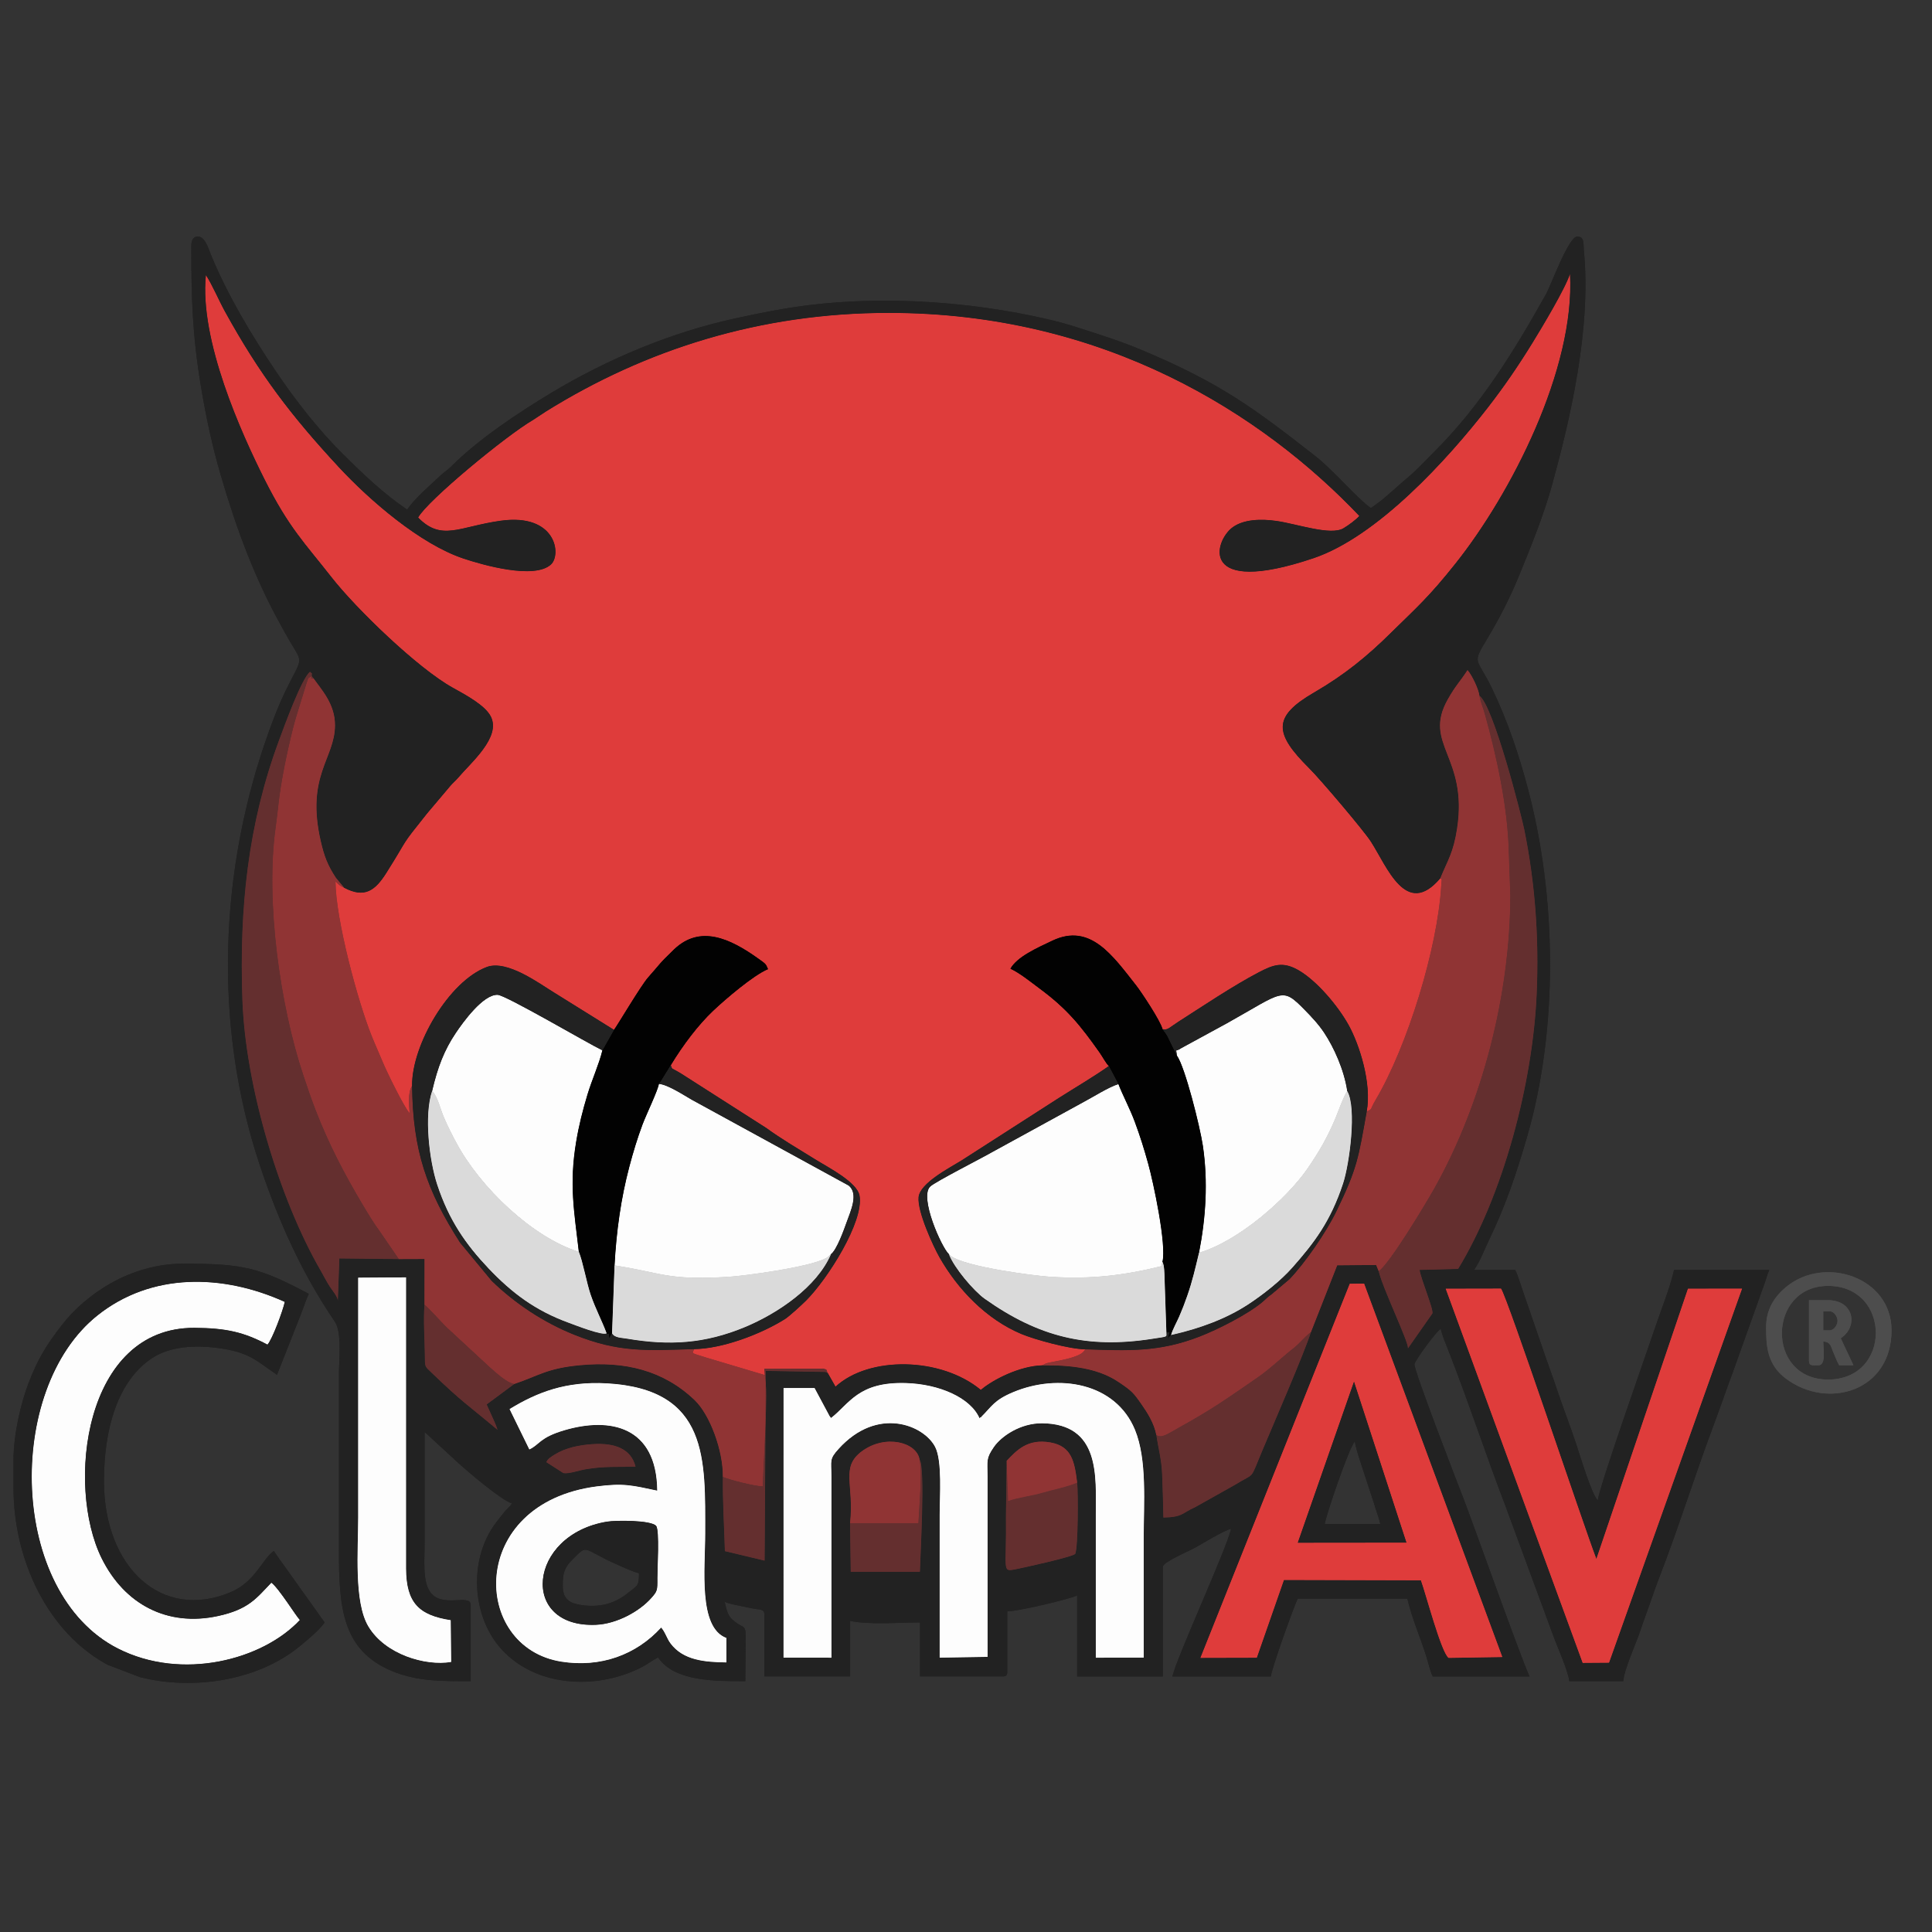 <?xml version="1.0" encoding="UTF-8"?>
<!DOCTYPE svg PUBLIC "-//W3C//DTD SVG 1.1//EN" "http://www.w3.org/Graphics/SVG/1.1/DTD/svg11.dtd">
<!-- Creator: CorelDRAW 2019 (64-Bit) -->
<svg xmlns="http://www.w3.org/2000/svg" xml:space="preserve" width="3.333in" height="3.333in" version="1.1" style="shape-rendering:geometricPrecision; text-rendering:geometricPrecision; image-rendering:optimizeQuality; fill-rule:evenodd; clip-rule:evenodd"
viewBox="0 0 3333.33 3333.33"
 xmlns:xlink="http://www.w3.org/1999/xlink"
 xmlns:xodm="http://www.corel.com/coreldraw/odm/2003">
 <rect x="0" y="0" width="3333.33" height="3333.33" fill="#333333" stroke="none"/>
 <defs>
  <style type="text/css">
   <![CDATA[
    .fil5 {fill:#020202}
    .fil1 {fill:#222222}
    .fil7 {fill:#4D4D4D}
    .fil4 {fill:#642F2F}
    .fil2 {fill:#903434}
    .fil6 {fill:#DADADA}
    .fil0 {fill:#DF3C3B}
    .fil3 {fill:#FDFDFD}
   ]]>
  </style>
 </defs>
 <g id="Layer_x0020_1">
  <g id="_2248605252800">
   <path class="fil0" d="M593.68 1531.57c-8.37,-3.44 -9.61,-5.93 -14.81,-10.58 0.36,64.8 37.99,205.25 62.23,265.83 6.67,16.67 13.56,31.46 19.57,46.16 6.49,15.89 37.5,79.26 46.09,87.45 -0.97,-11.92 -3.57,-36.4 4.2,-46.91 -0.87,-70.56 63.68,-180.72 128.87,-205.12 35.3,-13.21 91.8,29.29 116.55,44.29l102.93 64.09c4.67,-5.69 46.57,-76.61 58.81,-90.35 20.7,-23.22 17.85,-22.57 44.76,-48.35 44.89,-43.02 96.63,-19.13 145.41,15.76 13.16,9.41 12.81,8.71 16.82,18.27 -25.44,10.57 -74.33,52.57 -94.69,71.87 -25.46,24.14 -51.61,58.41 -73.05,93.85 3.57,8.85 -1.28,2.7 18.18,14.63l146.98 93.94c24.26,17.84 55.48,36.13 83.47,53.54 22.99,14.3 72.92,39.53 77.05,63.02 7.88,44.83 -55.44,144.3 -92.28,181.02 -8.78,8.74 -29.43,27.55 -36.51,31.99 -42.18,26.42 -108.12,51.06 -156.37,51.72 -4.41,8.74 -6.06,5.81 21.78,14.91l99.86 29.76 -0.78 -10.72 101.4 -0.33c8.65,2.61 3.87,-0 8.11,7.82l13.24 23.33c57.49,-53.15 181.81,-51.61 250.72,5.58 20.94,-18 67.25,-41.3 105.78,-42.37l6.26 -3.21c0.74,-0.23 1.52,-0.5 2.37,-0.72 14.77,-3.78 60.72,-9.16 65.43,-23.8 -26.77,-0.11 -87.51,-16.92 -110.12,-26.45 -60.18,-25.36 -109.52,-76.62 -141.29,-132.72 -10.27,-18.13 -38.15,-78.15 -35.79,-103.24 2.3,-24.43 53.44,-50.62 73.72,-63.19l168.46 -108.18c28.41,-18.05 59.14,-36.01 86.02,-54.91 -5.03,-4.73 -10.4,-15.39 -16.1,-23.46 -33.16,-46.94 -56.11,-75.28 -103.41,-110.29 -14.29,-10.58 -34.28,-26.87 -50.28,-34.14 11.48,-20.61 45.43,-35.69 72.62,-48.56 65.31,-30.9 103.91,25.94 144.49,77.43 8.45,10.73 42.29,61.57 45.28,75.22 8.82,2.45 11.32,-2.35 27.15,-12.48 42.61,-27.27 94.87,-62.4 138.98,-85.48 25.2,-13.18 41.85,-19.29 69.34,-3.21 30.55,17.86 67.13,60.43 86.04,94.71 17.98,32.58 40,99.7 30.91,148.71 11.27,-5.73 4.12,-1.15 15.15,-19.8 55.37,-93.68 106.91,-262.22 113.31,-369.51 0.84,-14.07 1.78,-9.56 -1.56,-13.07 -59.13,69.84 -91.86,-20.07 -120.01,-63.56 -12.22,-18.87 -86.53,-106.66 -106.35,-126.33 -60.96,-60.52 -63.13,-89.11 8.47,-130.63 53.81,-31.2 92.46,-63.46 131.22,-101.59 47.7,-46.93 66.61,-62.92 112.44,-120.42 96.19,-120.7 206.86,-336.07 198,-500.3 -8.15,25.67 -49.58,94.45 -64.59,118.84 -25.11,40.81 -49.52,76.29 -77.1,111.83 -68.89,88.78 -190.3,222.85 -301.34,260.14 -198.9,66.8 -171.07,-30.64 -138.77,-53.79 19.29,-13.82 49.06,-14.54 75.98,-10.65 35.03,5.07 93.06,25.64 114.95,12.52 9.81,-5.89 21.39,-14.56 27.36,-21.21 -166.31,-175.03 -439.3,-350.61 -812.78,-350.31 -220.33,0.17 -418.37,62.83 -590.85,170.33l-21.52 14.17c-46.74,27.08 -182.61,139.35 -198.65,168.55 40.56,41.55 70.91,15.44 142.45,5.49 95.55,-13.29 105.26,58.31 86.79,75.49 -28.57,26.59 -118.55,0.76 -151.67,-10.37 -73.98,-24.88 -160.89,-99.67 -214.74,-157.78 -82.15,-88.65 -136.67,-160.03 -196.6,-269.02 -10.02,-18.22 -21.27,-44.83 -32.44,-62.19 -11.48,112.43 61.54,273.5 101.14,352.35 42.31,84.24 69.05,109.45 115.65,169.07 42.31,54.14 148.91,157.24 209.37,190.66 22.87,12.65 55.69,30.29 65.44,49.56 18.07,35.69 -33.94,79.24 -56.64,106.02 -4.59,5.41 -8.53,8.28 -13.33,13.94l-40.18 47.59c-49.07,61.48 -28.16,35.9 -70.07,102.34 -19.18,30.39 -37.48,44.41 -72.93,25.53z"/>
   <path class="fil1" d="M617.99 2204.44l82.53 -0.54 -0.03 502.29c0.24,59.46 22.33,80.76 77.09,89.22l0.77 71.98c-44.5,7.48 -113.92,-12.96 -142.82,-61.37 -25.19,-42.19 -17.55,-132.49 -17.55,-187.56 0,-138.01 0,-276.02 0,-414.02zm1550.33 655.65l-97.14 0.23 257.62 -645.37 24.7 -0.34 238.46 644.31 -92.65 1.48c-12.76,-9.07 -39.52,-111.58 -47.79,-133.9l-236.38 -0.6 -46.83 134.18zm-701.69 -232.08c7.33,-66.69 -16.98,-96.16 19.98,-123.85 40.77,-30.56 95.65,-15.83 99.95,14.24 10.18,11.52 1.22,167.18 0.56,193.4l-119.32 0.02 -1.18 -83.8zm270.2 -107.59c16.57,-17.4 35.48,-38.93 75.64,-31.72 36.55,6.56 41.48,32.74 45.98,69.15 1.93,17.91 1.69,112.27 -3.31,123.14 -4.41,5.24 -92.78,24.69 -104.7,26.89 -22.11,4.08 -13.71,0.67 -14.88,-92.17l1.26 -95.29zm-794.37 2.18c3.65,-6.42 7.23,-8.49 14.93,-13.29 18.58,-11.57 42.8,-16.37 65.54,-17.79 37.72,-2.36 65.91,7.98 73.6,38.91 -31.31,1.03 -53.74,-0.96 -85.73,4.47 -11.68,1.98 -29.56,8.39 -38.84,6.66l-29.5 -18.96zm-210.03 -271.46l0.09 -78.96 -44.42 0.15 -102.58 -1.11 -2.64 73.22c0.19,-6.58 -9.04,-17.44 -13.41,-23.95 -5.76,-8.58 -10.99,-19.27 -15.89,-27.74 -72.25,-124.74 -130.14,-320.12 -135.33,-467.22 -5.58,-158.06 9.33,-302.77 63.16,-448.17 8.83,-23.85 39.25,-107.66 53.5,-118.28 6.77,6.35 1.66,0.64 3.2,7.57l2.98 3.91c13.37,19.22 37.15,43.83 36.93,81.11 -0.33,57.41 -50.41,86.53 -24.69,199.18 6.08,26.63 11.96,41.81 26.2,63.65l14.18 17.07c35.44,18.89 53.75,4.86 72.93,-25.53 41.92,-66.44 21,-40.87 70.07,-102.34l40.18 -47.59c4.8,-5.65 8.74,-8.52 13.33,-13.94 22.7,-26.78 74.72,-70.34 56.64,-106.02 -9.76,-19.27 -42.57,-36.91 -65.44,-49.56 -60.45,-33.43 -167.05,-136.52 -209.37,-190.66 -46.61,-59.63 -73.34,-84.83 -115.65,-169.07 -39.61,-78.86 -112.63,-239.93 -101.14,-352.35 11.17,17.35 22.42,43.97 32.44,62.19 59.93,108.99 114.45,180.37 196.6,269.02 53.84,58.11 140.75,132.91 214.74,157.78 33.12,11.14 123.09,36.96 151.67,10.37 18.46,-17.19 8.76,-88.78 -86.79,-75.49 -71.54,9.95 -101.89,36.06 -142.45,-5.49 16.04,-29.2 151.91,-141.47 198.65,-168.55l21.52 -14.17c172.48,-107.5 370.53,-170.16 590.85,-170.33 373.48,-0.3 646.46,175.28 812.78,350.31 -5.97,6.65 -17.55,15.32 -27.36,21.21 -21.89,13.13 -79.92,-7.44 -114.95,-12.52 -26.92,-3.9 -56.7,-3.17 -75.98,10.65 -32.3,23.15 -60.13,120.59 138.77,53.79 111.04,-37.29 232.45,-171.36 301.34,-260.14 27.58,-35.54 51.99,-71.02 77.1,-111.83 15.01,-24.39 56.44,-93.17 64.59,-118.84 8.86,164.23 -101.81,379.6 -198,500.3 -45.83,57.5 -64.74,73.5 -112.44,120.42 -38.76,38.13 -77.4,70.39 -131.22,101.59 -71.6,41.52 -69.44,70.1 -8.47,130.63 19.83,19.68 94.13,107.46 106.35,126.33 28.15,43.49 60.88,133.4 120.01,63.56 13.11,-31.96 22.59,-43.96 28.98,-86.05 18.89,-124.25 -59.56,-145.35 -16.2,-222.41 13.89,-24.69 20.63,-29.8 34.2,-50.73 7.46,8.41 19.2,32.85 20.52,44.32 24.3,16.39 73.03,209.17 77.3,230.17 18.62,91.64 25.8,185.75 21.52,284.04 -6.8,155.98 -58.17,347.48 -135.52,474.63l-66.51 1.74c2.7,16.94 24.21,67.57 22.16,75.07l-42.27 60.33c1.49,-10.78 -43.43,-102.96 -50.52,-133.35l-4.32 -10.57 -67.24 0.57 -45.34 115.32c-9.97,33.07 -67.51,165.49 -83.88,204.57 -22.46,53.63 -11.26,36.54 -47.2,58.93l-68.35 38.37c-23.63,10.54 -21.41,17.37 -55.12,18.02 -0.45,-24.75 -1.06,-50.18 -2.14,-74.63 -1.17,-26.76 -6.38,-43.26 -9.92,-67.54 -3.98,-20.55 -15.04,-37.98 -25.81,-53.43 -13.93,-19.98 -16.74,-23.07 -40.43,-38.86 -35.19,-23.45 -82.37,-28.85 -130.87,-28.15 -38.52,1.07 -84.83,24.37 -105.78,42.37 -68.91,-57.19 -193.23,-58.74 -250.72,-5.58l-13.24 -23.33c-0.76,-0.49 -3.51,-1.86 -4.15,-2.06l-102.88 -1.84 -2.03 327.43 -68.55 -16.41c-1.19,-41.78 -4,-85.04 -3.51,-128.16 0.64,-44.83 -22.16,-107.04 -48.71,-132.41 -53.77,-51.36 -120.37,-67.48 -197.43,-60.26 -57.94,5.43 -71.62,18.32 -113.81,32.44l-47.54 35.26 13.81 30.7c1.32,3 1.18,2.56 2.6,6.3l2.37 6.89c-54.16,-45.37 -59.37,-46.3 -113.93,-98.67 -12.24,-11.74 -11.28,-9.07 -11.54,-31.87 -0.31,-26.47 -2.8,-59.74 -0.54,-85.3zm702 608.92l-82.56 -0.04 0.03 -465.11 53.46 -0.09 25.92 48.41c0.31,0.46 1,1.29 1.27,1.66 0.27,0.37 0.84,1.11 1.31,1.64 32,-25.1 47.15,-62.6 128.68,-60.3 58.11,1.64 112.2,25.41 127.46,60.84 0.67,-0.48 1.58,-2.15 1.89,-1.61 0.31,0.52 1.42,-1.2 1.82,-1.61 17.54,-17.2 20.85,-27.97 54.73,-42.09 77.83,-32.46 176.15,-16.29 209.69,64.92 21.41,51.84 15.13,127.3 15.13,187.4 0,68.59 0,137.19 0,205.78l-82.63 0.23c0,-82.38 0,-164.73 0,-247.09 0,-64.54 8.44,-156.27 -92.48,-157.36 -37.55,-0.4 -70.65,22.34 -83.44,40.96 -13.79,20.07 -10.96,22.84 -10.89,50.66l0 311.36 -82.58 1.32c0,-83.15 0,-165.04 0,-246.94 0,-30.97 4.69,-92.3 -7.8,-116.54 -19.27,-37.43 -99.26,-71.1 -166.72,3.5 -16.08,17.79 -12.38,19.29 -12.3,47.3l0 312.81zm-555.22 -428.93c47.43,-28.95 97.33,-48.43 167.99,-44.37 176.26,10.1 169.49,131.97 169.49,259.1 0,60.06 -12.33,161.96 36.5,180.17l0.03 42.17c-36.83,-0.54 -74.44,-3.34 -96.43,-32.95 -6.5,-8.75 -8.99,-19.48 -16.09,-27.27 -43.08,47.23 -104.37,69.53 -171.98,58.93 -156.15,-24.47 -162.63,-273.21 60.71,-302.33 47.36,-6.18 62.19,-1.58 104.56,7.31 -1.12,-111.3 -81.5,-127.5 -160.42,-104.19 -42.93,12.68 -42.29,24.7 -60.26,33.03l-34.1 -69.6zm1896.87 437.5l-45.42 0.31 -236.31 -645.47 95.36 -0.18c10.92,14.8 141.91,407.56 164.57,466.48l158.04 -466.32 93.26 -0.11 -229.5 645.29zm-2446.04 -2444.11c0,91.11 1.89,153.54 16.82,243.39 8.57,51.58 19.43,101.9 33.43,150.08 27.92,96.02 59.81,180.71 104,260.29 6,10.81 9.78,18.2 15.72,28.11 24.37,40.66 21.46,25.63 -9.28,89.63 -9.89,20.58 -18.56,43.26 -26.16,64.23 -86.23,238.07 -97.28,507.54 -16.4,749.82 32.24,96.59 72.89,187.45 129.6,270.3 12.52,18.28 7,66.77 7,91.6l0 301.29c0,96.86 4.27,172.51 89.57,208.98 44.78,19.15 88.31,18.36 137.76,18.36l0 -131.47c0,-20.88 -49.82,6.88 -70.23,-22.9 -13.16,-19.2 -9.2,-55.89 -9.2,-86.66 0,-63 0,-125.99 0,-188.99l52.73 48.61c17.06,16.25 80.3,69.94 97.92,74.64 -3.98,5.95 -5.28,6.3 -10.26,11.65 -4.51,4.84 -6.85,8.56 -11.03,13.62 -7.29,8.84 -13.19,17.03 -18.91,27.66 -34.05,63.33 -24.61,152.34 27.08,203.96 62.21,62.13 164.8,63.39 237.77,25.28 10.22,-5.34 17.06,-11.05 27.34,-16.48 27.93,41.71 98.26,41.08 150.65,41.08 0,-118.94 6.92,-80.17 -22.44,-106.3 -8.35,-7.43 -10.34,-18.53 -13.17,-30.65 8.13,3.9 24.22,6.22 35.06,8.76 4.63,1.09 11.28,2.31 18.32,3.59 8.44,1.52 15.09,0.23 15.09,9.56l0 106.82 147.9 0 0 -95.86c30.31,7.06 87.11,2.74 120.52,2.74l0 93.13 142.43 0c6.31,0 8.22,-1.91 8.22,-8.22l0 -104.08c19.11,0 107.59,-21.19 120.52,-27.39l0 139.69 147.9 0 0 -188.99c0,-8.49 42.91,-26.06 56.64,-33.74 13.3,-7.44 48.59,-29.07 61.14,-31.99 -8.51,36.54 -93.41,220.68 -101.35,254.73l169.82 0c1.02,-12.21 39.87,-121.56 46.56,-134.21l188.99 0c7.7,33.06 22.43,67.06 32.54,98.93 3.89,12.26 6.19,24.69 11.28,35.28l167.08 0c-14.35,-29.9 -98.87,-268.3 -114.24,-307.57 -6.74,-17.23 -86.07,-222.01 -84.36,-231.18 1.28,-6.85 36.39,-55.19 45.22,-61.1 2.67,11.46 8.33,24.77 12.9,36.41 35.05,89.25 63.34,176.61 97.83,266.46l84.06 228.19c6.25,17.24 25.68,60.26 27.07,77.01l93.12 0c1.74,-20.94 22.36,-65.51 29.77,-88.01 5.1,-15.5 10.02,-28.13 15.74,-44.52 5.33,-15.24 9.97,-29.01 15.91,-44.35 34.24,-88.41 61.87,-177.79 95.11,-266.44 10.62,-28.34 21.46,-60.1 32.08,-88.44l55.52 -155.38c2.47,-6.86 4.66,-15.57 7.87,-22.26l-164.34 0c-7.8,33.48 -21.88,67.03 -32.52,98.95 -11.08,33.26 -97.11,276.09 -98.95,298.2 -9.9,-7.25 -31.59,-79.7 -37.31,-96.9 -11.43,-34.38 -23.65,-65.04 -34.94,-99.26 -5.95,-18.02 -11.26,-31.37 -17.13,-48.61l-35.02 -101.93c-6.18,-15.97 -11.5,-36.87 -18.02,-50.46l-71.21 0c11.7,-17.46 16.71,-32.87 26.45,-52.98 27.64,-57.11 46.83,-113.83 64.91,-176.12 54.28,-186.94 51.33,-413.55 1.79,-600.83 -15.98,-60.43 -35.32,-117.77 -62.07,-173.48 -26.43,-55.04 -35.96,-39.89 -7.29,-87.56 19.94,-33.17 38.35,-69.03 53.3,-105.56 20.23,-49.44 42.72,-104.37 57.14,-156.51 30.48,-110.28 68.61,-269.22 55.31,-405.93 -1.2,-12.4 1.32,-24.11 -11.5,-24.11 -14.92,0 -45.43,84.35 -53.9,99.48 -55.13,98.42 -112.31,191.38 -191.93,270.97 -17.98,17.98 -33.35,35.11 -53.13,50.95l-27.69 24.35c-9.54,8.5 -19.21,15.78 -29.42,22.62 -20.96,-14.04 -65.98,-66.37 -94.7,-88.82 -107.33,-83.88 -164.78,-126.76 -300.87,-183.93 -36.95,-15.52 -70.77,-25.88 -109.43,-38.48 -19.37,-6.31 -37.46,-11.13 -58.14,-15.81 -124.63,-28.25 -271.27,-39.61 -405.96,-23.06 -45.45,5.58 -84.87,13.71 -127.67,22.98 -111.64,24.17 -222.2,71.15 -317.75,128.71 -56.33,33.94 -125.04,79.54 -172,126.55 -7.48,7.48 -11.79,9.13 -19.27,16.33 -18.04,17.36 -43.35,38.21 -56.78,58.26 -40.21,-26.93 -75.56,-60.87 -110.26,-95.17 -42.41,-41.91 -83.47,-94.47 -116.51,-143.7 -42.28,-63 -82.63,-130.04 -111.72,-200.53 -4.93,-11.94 -10.17,-31.72 -23.07,-31.72 -8.42,0 -10.96,8.02 -10.96,16.44z"/>
   <path class="fil2" d="M2484.97 1515.31c3.33,3.52 2.39,-1 1.56,13.07 -6.39,107.3 -57.94,275.83 -113.31,369.51 -11.03,18.66 -3.88,14.07 -15.15,19.8 -14.31,79.89 -15.8,97.24 -52.62,172.83 -17.53,35.99 -54.04,88.74 -80.63,116.51l-31.46 26.5c-6.76,4.47 -7.88,6.65 -14.5,12.28 -25.7,21.87 -78.07,48.17 -109.32,60.28 -69.84,27.04 -122.68,24.45 -197.48,21.84 -4.7,14.63 -50.65,20.02 -65.43,23.8 -0.84,0.22 -1.63,0.49 -2.37,0.72l-6.26 3.21c48.5,-0.7 95.68,4.7 130.87,28.15 23.69,15.78 26.5,18.88 40.43,38.86 10.77,15.45 21.83,32.88 25.81,53.43 9.69,5.31 17.1,-0.84 37.3,-12.07 61.59,-34.25 81.97,-49.34 137.27,-87.39 21.7,-14.92 46.22,-38.41 61.91,-50.43 11.06,-8.47 19.02,-19.63 30.14,-27.83l45.34 -115.32 67.24 -0.57 4.32 10.57c17.05,-9.81 80.65,-115.14 96.6,-143.65 82.64,-147.67 130.21,-333.84 130.59,-504.64l-2.7 -76.63c-2.08,-77.24 -21.11,-164.29 -41.68,-237.65 -2.61,-9.31 -6.8,-18.54 -8.96,-30.06 -1.31,-11.47 -13.05,-35.91 -20.52,-44.32 -13.57,20.93 -20.31,26.04 -34.2,50.73 -43.35,77.06 35.09,98.16 16.2,222.41 -6.39,42.08 -15.87,54.09 -28.98,86.05z"/>
   <path class="fil2" d="M688.09 2172.33l44.42 -0.15 -0.09 78.96c4.45,2.64 29.96,30.79 36.84,37.66l75.38 69.77c10.75,9.42 29.45,27 42.55,29.26 42.19,-14.12 55.87,-27.01 113.81,-32.44 77.06,-7.22 143.66,8.9 197.43,60.26 26.56,25.37 49.35,87.58 48.71,132.41 10.02,4.78 54.58,16.1 68.94,16.47 0.95,-38.12 9.64,-164.19 3.45,-192.2l-99.86 -29.76c-27.84,-9.1 -26.19,-6.17 -21.78,-14.91 -83.11,2.47 -129.79,6.28 -207.39,-24.87 -52.64,-21.13 -102.15,-53.91 -142.26,-92.98l-54.48 -65.83c-58.11,-90.69 -81.47,-159.16 -82.79,-270.46 -7.78,10.51 -5.18,34.99 -4.2,46.91 -8.59,-8.19 -39.59,-71.56 -46.09,-87.45 -6.01,-14.7 -12.91,-29.5 -19.57,-46.16 -24.24,-60.58 -61.87,-201.03 -62.23,-265.83 5.2,4.65 6.44,7.13 14.81,10.58l-14.18 -17.07c-14.25,-21.85 -20.12,-37.02 -26.2,-63.65 -25.72,-112.65 24.37,-141.77 24.69,-199.18 0.22,-37.28 -23.56,-61.88 -36.93,-81.11 -5.42,0 -4.43,1.31 -2.98,-3.91 -7.89,4.12 -5.5,1.76 -9.44,12.91l-14.21 46.06c-6.73,20.77 -11.48,40.81 -16.49,63.04 -5.34,23.71 -9.27,43.48 -13.42,68.82 -3.6,22.01 -5.44,45.02 -8.98,70.43 -17.68,126.72 7.78,307.52 47.8,427.14 7.13,21.33 13.47,40.17 21.45,60.78 22.26,57.46 49.04,108.98 80.08,161.09 9.51,15.96 19.86,33.48 31.06,48.47l32.16 46.94z"/>
   <path class="fil3" d="M1434.42 2547.25c-0.08,-28.01 -3.78,-29.51 12.3,-47.3 67.46,-74.6 147.46,-40.93 166.72,-3.5 12.48,24.24 7.8,85.57 7.8,116.54 0,81.9 0,163.8 0,246.94l82.58 -1.32 0 -311.36c-0.07,-27.82 -2.9,-30.59 10.89,-50.66 12.8,-18.62 45.89,-41.36 83.44,-40.96 100.92,1.09 92.48,92.82 92.48,157.36 0,82.36 0,164.71 0,247.09l82.63 -0.23c0,-68.59 0,-137.18 0,-205.78 0,-60.11 6.27,-135.56 -15.13,-187.4 -33.53,-81.2 -131.85,-97.37 -209.69,-64.92 -33.88,14.13 -37.19,24.9 -54.73,42.09 -0.41,0.4 -1.52,2.13 -1.82,1.61 -0.31,-0.53 -1.22,1.13 -1.89,1.61 -15.26,-35.44 -69.35,-59.2 -127.46,-60.84 -81.53,-2.3 -96.68,35.2 -128.68,60.3 -0.46,-0.52 -1.04,-1.27 -1.31,-1.64 -0.27,-0.37 -0.96,-1.2 -1.27,-1.66l-25.92 -48.41 -53.46 0.09 -0.03 465.11 82.56 0.04 -0 -312.81z"/>
   <path class="fil0" d="M2336.09 2383.93l90.41 277.55 -187.38 0.19 96.97 -277.73zm-120.94 341.98l236.38 0.6c8.27,22.32 35.03,124.83 47.79,133.9l92.65 -1.48 -238.46 -644.31 -24.7 0.34 -257.62 645.37 97.14 -0.23 46.83 -134.18z"/>
   <path class="fil0" d="M3005.58 2223.35l-93.26 0.11 -158.04 466.32c-22.66,-58.93 -153.65,-451.69 -164.57,-466.48l-95.36 0.18 236.31 645.47 45.42 -0.31 229.5 -645.29z"/>
   <path class="fil3" d="M517.38 2794.98c-6.14,-5.79 -36.04,-54.58 -49.22,-64.38 -25.53,26.8 -39.18,46.03 -91.57,57.5 -88.23,19.32 -162.16,-20.37 -201.31,-99.69 -61.72,-125.06 -30.59,-398.55 160.23,-397.48 54.75,0.31 85.63,7.52 125.99,28.99 8.48,-9.64 26.39,-58.15 29.83,-73.73 -106.74,-48.33 -230.17,-51.11 -323.6,23.71 -159.32,127.57 -152.49,478.17 35.37,574.11 110.92,56.65 250.28,19.7 314.28,-49.03z"/>
   <path class="fil3" d="M1047.22 2625.34c15.32,-2.52 75.73,-2.83 84.75,7.23 6.32,7.05 2.07,74.86 2.21,90.08 0.2,21.57 -0.05,22.65 -10.71,34.7 -19.9,22.49 -58.87,44.36 -94.93,45.97 -133.08,5.94 -118.06,-155.48 18.68,-177.98zm-133.91 -124.61c17.97,-8.33 17.33,-20.35 60.26,-33.03 78.91,-23.31 159.3,-7.12 160.42,104.19 -42.37,-8.89 -57.2,-13.49 -104.56,-7.31 -223.35,29.12 -216.86,277.86 -60.71,302.33 67.62,10.59 128.91,-11.7 171.98,-58.93 7.11,7.79 9.6,18.52 16.09,27.27 21.99,29.61 59.6,32.41 96.43,32.95l-0.03 -42.17c-48.83,-18.2 -36.5,-120.11 -36.5,-180.17 0,-127.13 6.77,-249 -169.49,-259.1 -70.66,-4.05 -120.56,15.42 -167.99,44.37l34.1 69.6z"/>
   <path class="fil3" d="M1060.31 2183.2c82.69,12.72 90.27,26.01 195.52,19.78 28.58,-1.69 139.46,-16.55 168.48,-31.93 3.54,-1.87 -1.06,1.01 3.75,-2.35l5.69 -4.89c9.87,-7.3 22.15,-41.63 27.03,-55.3 6.9,-19.33 20.74,-48.57 3.64,-62.89l-270.96 -148.2c-13.58,-7.75 -41.93,-26.46 -56.67,-27.25 -1.24,10.4 -22.01,53.47 -28.11,69.81 -8.87,23.72 -16.18,47.85 -22.81,72.94 -14.39,54.47 -22.34,110.94 -25.55,170.29z"/>
   <path class="fil3" d="M1637.14 2163.81l3.64 3.25c25.84,18.9 144.36,34.04 171.09,35.74 70.09,4.46 126.24,-2.16 191.69,-18.26l2.02 -7.44c7.35,-29.9 -15.89,-137.8 -24.52,-168.94 -7.1,-25.64 -13.87,-47.43 -23.19,-72.57 -8.54,-23.02 -21.05,-46.24 -28.27,-65.18 -16.94,5.37 -42.07,21.37 -58.09,29.89l-159.23 87.23c-18.07,10.5 -98.8,51.44 -107.37,59.71 -19.04,18.35 19.59,104.63 32.24,116.55z"/>
   <path class="fil1" d="M517.38 2794.98c-64,68.74 -203.36,105.68 -314.28,49.03 -187.86,-95.93 -194.69,-446.54 -35.37,-574.11 93.44,-74.82 216.86,-72.04 323.6,-23.71 -3.44,15.58 -21.35,64.09 -29.83,73.73 -40.37,-21.48 -71.24,-28.69 -125.99,-28.99 -190.82,-1.07 -221.96,272.42 -160.23,397.48 39.15,79.32 113.08,119 201.31,99.69 52.4,-11.47 66.04,-30.7 91.57,-57.5 13.18,9.8 43.07,58.59 49.22,64.38zm-494.12 -275.12l0 46.57c0,126.61 60.37,251.05 162.47,305.9l55.51 21.19c92.69,23.58 203.76,5.85 275.45,-52.78 12.81,-10.48 34.79,-28.61 43.41,-41.49l-64.98 -91.14c-8.13,-10.89 -15.49,-21.4 -22.67,-32.12 -19.52,13.07 -31.7,52.86 -74.26,70.91 -118.8,50.37 -218.81,-42.24 -218.81,-191.43 0,-90.88 24.05,-173.62 83.33,-212.48 29.7,-19.47 72.26,-23.31 118.29,-16.54 51.22,7.54 63.24,22.94 96.93,45.5l41.09 -104.08c4.2,-10.48 9.04,-25.9 13.7,-35.61 -84.98,-44.97 -111.52,-52.04 -216.38,-52.04 -91.88,0 -168.39,53.01 -209.36,105.63 -26.89,34.54 -41.86,58.96 -57.92,100.94 -12.98,33.94 -25.8,87.87 -25.8,133.06z"/>
   <path class="fil3" d="M2030.7 1821.41c14.08,19.8 39.85,122.89 44.67,155.43 9.17,61.95 5.13,124.09 -6.67,184.53 69.74,-20.77 152.26,-94.67 187.09,-145.2 19.52,-28.32 34.41,-53.91 48.02,-86.36 4.13,-9.85 15.31,-41.16 20.67,-47.17 -5.56,-37.2 -23.28,-75.83 -40.07,-101.05 -9.93,-14.91 -21.54,-27.01 -32.72,-38.45 -40.41,-41.33 -36.63,-32.47 -134.45,22.18l-79.66 43.39c-9.84,7.13 -8.72,-1.81 -6.87,12.7z"/>
   <path class="fil3" d="M745.69 1881.99c9.74,10.74 14.09,31.5 20.26,45.82 7.1,16.45 13.88,29.65 21.61,44.09 40.85,76.27 130.66,162.65 211.11,187.88 -8.15,-70.36 -16.87,-116.22 -4.65,-189.72 4.79,-28.83 11.23,-54.02 19.48,-81.46 7.71,-25.66 19.96,-52.43 25.79,-76.35 -25.08,-11.99 -166.44,-95.2 -180.71,-95.75 -25.09,-0.96 -59.97,47.66 -72.07,65.68 -19.89,29.6 -31.22,58.82 -40.81,99.81z"/>
   <path class="fil4" d="M688.09 2172.33l-32.16 -46.94c-11.2,-14.99 -21.55,-32.51 -31.06,-48.47 -31.04,-52.11 -57.81,-103.63 -80.08,-161.09 -7.98,-20.61 -14.32,-39.45 -21.45,-60.78 -40.01,-119.62 -65.48,-300.42 -47.8,-427.14 3.54,-25.4 5.39,-48.42 8.98,-70.43 4.15,-25.34 8.07,-45.11 13.42,-68.82 5.01,-22.23 9.76,-42.28 16.49,-63.04l14.21 -46.06c3.94,-11.16 1.56,-8.8 9.44,-12.91 -1.46,5.22 -2.44,3.91 2.98,3.91l-2.98 -3.91c-1.54,-6.93 3.57,-1.22 -3.2,-7.57 -14.25,10.62 -44.67,94.43 -53.5,118.28 -53.83,145.4 -68.74,290.11 -63.16,448.17 5.19,147.1 63.08,342.48 135.33,467.22 4.9,8.47 10.14,19.16 15.89,27.74 4.37,6.51 13.59,17.37 13.41,23.95l2.64 -73.22 102.58 1.11z"/>
   <path class="fil5" d="M1913.06 1839.25l16.54 31.17c7.22,18.93 19.73,42.16 28.27,65.18 9.32,25.13 16.09,46.93 23.19,72.57 8.63,31.14 31.87,139.04 24.52,168.94 3.52,6.5 3.35,20.42 3.66,27.86l3.11 93.06c3.94,5.46 8.3,-9.02 2.26,11.45 0.16,-0.19 5.04,-5.2 5.84,-6.17 2.83,-9.94 9.45,-21.25 14.06,-31.88 5.52,-12.72 9.25,-22.51 13.8,-35.49 8.92,-25.43 13.99,-47.87 20.39,-74.57 11.8,-60.44 15.83,-122.57 6.67,-184.53 -4.82,-32.54 -30.59,-135.63 -44.67,-155.43l-17.02 -34.77c-0.86,-1.37 -2.23,-3.39 -3.26,-4.84l-3.55 -4.76c-0.25,-0.33 -0.83,-1.05 -1.22,-1.59 -2.99,-13.65 -36.82,-64.49 -45.28,-75.22 -40.58,-51.49 -79.18,-108.33 -144.49,-77.43 -27.19,12.87 -61.15,27.94 -72.62,48.56 16.01,7.27 35.99,23.56 50.28,34.14 47.3,35.01 70.25,63.34 103.41,110.29 5.7,8.08 11.07,18.73 16.1,23.46z"/>
   <path class="fil5" d="M1059.32 1776.78l-20.04 35.47c-5.82,23.91 -18.08,50.69 -25.79,76.35 -8.24,27.44 -14.69,52.63 -19.48,81.46 -12.22,73.5 -3.5,119.36 4.65,189.72 6.89,16.29 13.48,53.56 20.35,73.73 8.36,24.56 19.83,45.71 27.59,66.9 5.43,5.7 3.1,-7.67 4.37,8.73l5.01 -8.81 4.31 -117.12c3.2,-59.35 11.16,-115.82 25.55,-170.29 6.63,-25.09 13.94,-49.22 22.81,-72.94 6.1,-16.33 26.86,-59.41 28.11,-69.81l2.66 -3.58c0.27,-0.38 0.93,-1.27 1.26,-1.72l16.68 -27.04c21.44,-35.43 47.58,-69.71 73.05,-93.85 20.36,-19.3 69.26,-61.3 94.69,-71.87 -4,-9.56 -3.66,-8.86 -16.82,-18.27 -48.78,-34.89 -100.52,-58.79 -145.41,-15.76 -26.9,25.79 -24.05,25.13 -44.76,48.35 -12.24,13.73 -54.14,84.66 -58.81,90.35z"/>
   <path class="fil4" d="M2378.62 2193.07c7.09,30.39 52.01,122.57 50.52,133.35l42.27 -60.33c2.05,-7.5 -19.46,-58.13 -22.16,-75.07l66.51 -1.74c77.35,-127.15 128.72,-318.65 135.52,-474.63 4.28,-98.28 -2.9,-192.4 -21.52,-284.04 -4.27,-21 -53,-213.78 -77.3,-230.17 2.16,11.52 6.35,20.75 8.96,30.06 20.56,73.36 39.6,160.41 41.68,237.65l2.7 76.63c-0.38,170.8 -47.95,356.97 -130.59,504.64 -15.95,28.51 -79.55,133.84 -96.6,143.65z"/>
   <path class="fil3" d="M617.99 2204.44c0,138.01 0,276.02 0,414.02 0,55.06 -7.65,145.36 17.55,187.56 28.91,48.41 98.32,68.85 142.82,61.37l-0.77 -71.98c-54.76,-8.46 -76.85,-29.76 -77.09,-89.22l0.03 -502.29 -82.53 0.54z"/>
   <path class="fil1" d="M2005.64 1775.45c0.39,0.54 0.98,1.25 1.22,1.59l3.55 4.76c1.03,1.46 2.4,3.47 3.26,4.84l17.02 34.77c-1.85,-14.51 -2.97,-5.57 6.87,-12.7l79.66 -43.39c97.81,-54.65 94.04,-63.52 134.45,-22.18 11.19,11.44 22.79,23.54 32.72,38.45 16.79,25.22 34.51,63.85 40.07,101.05 16.66,28.98 3.87,125.59 -7.25,159.32 -21.65,65.62 -49.84,102.41 -87.61,145.16 -19.89,22.52 -50.48,46.67 -76.31,63.54 -37.26,24.33 -82.44,41.41 -132.86,52.65 -0.8,0.97 -5.68,5.98 -5.84,6.17 6.05,-20.48 1.69,-5.99 -2.26,-11.45 -0.32,9.38 4.87,7.34 -24.56,11.93 -111.68,17.41 -195.9,-3.28 -288.74,-69.08 -18.81,-13.33 -52.89,-53.36 -61.91,-77.06 -12.64,-11.93 -51.27,-98.2 -32.24,-116.55 8.58,-8.27 89.3,-49.21 107.37,-59.71l159.23 -87.23c16.02,-8.53 41.15,-24.53 58.09,-29.89l-16.54 -31.17c-26.88,18.89 -57.61,36.86 -86.02,54.91l-168.46 108.18c-20.28,12.57 -71.43,38.76 -73.72,63.19 -2.35,25.1 25.52,85.11 35.79,103.24 31.77,56.1 81.11,107.36 141.29,132.72 22.61,9.53 83.35,26.34 110.12,26.45 74.8,2.61 127.64,5.19 197.48,-21.84 31.25,-12.1 83.62,-38.41 109.32,-60.28 6.62,-5.63 7.74,-7.81 14.5,-12.28l31.46 -26.5c26.59,-27.77 63.1,-80.52 80.63,-116.51 36.82,-75.59 38.31,-92.94 52.62,-172.83 9.09,-49.02 -12.93,-116.13 -30.91,-148.71 -18.91,-34.28 -55.49,-76.85 -86.04,-94.71 -27.5,-16.08 -44.15,-9.97 -69.34,3.21 -44.11,23.08 -96.37,58.21 -138.98,85.48 -15.83,10.13 -18.33,14.93 -27.15,12.48z"/>
   <path class="fil1" d="M710.96 1873.52c1.32,111.3 24.68,179.78 82.79,270.46l54.48 65.83c40.11,39.07 89.61,71.85 142.26,92.98 77.61,31.15 124.28,27.34 207.39,24.87 48.25,-0.65 114.19,-25.3 156.37,-51.72 7.08,-4.44 27.74,-23.24 36.51,-31.99 36.84,-36.72 100.17,-136.18 92.28,-181.02 -4.13,-23.49 -54.06,-48.72 -77.05,-63.02 -27.99,-17.4 -59.22,-35.69 -83.47,-53.54l-146.98 -93.94c-19.46,-11.92 -14.61,-5.77 -18.18,-14.63l-16.68 27.04c-0.33,0.45 -0.98,1.34 -1.26,1.72l-2.66 3.58c14.75,0.8 43.09,19.5 56.67,27.25l270.96 148.2c17.11,14.32 3.26,43.56 -3.64,62.89 -4.88,13.67 -17.16,48 -27.03,55.3 -24.24,56.62 -91.76,102.19 -148.11,125.69 -69.09,28.82 -130.55,32.57 -203.54,20.17 -9.76,-1.65 -21.96,-1.36 -26.09,-9.35l-5.01 8.81c-1.27,-16.4 1.05,-3.03 -4.37,-8.73 -7.64,4.33 -54.25,-14.13 -65.33,-18.17 -57.72,-21.01 -98.32,-51.52 -138.72,-94.2 -38.77,-40.96 -68,-82.54 -88.32,-144.43 -13.61,-41.46 -22.98,-119.73 -8.56,-161.63 9.59,-40.98 20.93,-70.21 40.81,-99.81 12.11,-18.02 46.98,-66.64 72.07,-65.68 14.26,0.55 155.63,83.76 180.71,95.75l20.04 -35.47 -102.93 -64.09c-24.75,-15 -81.25,-57.5 -116.55,-44.29 -65.19,24.41 -129.74,134.56 -128.87,205.12z"/>
   <path class="fil6" d="M2068.7 2161.37c-6.4,26.7 -11.48,49.14 -20.39,74.57 -4.55,12.98 -8.28,22.76 -13.8,35.49 -4.61,10.63 -11.23,21.94 -14.06,31.88 50.41,-11.24 95.6,-28.32 132.86,-52.65 25.83,-16.87 56.42,-41.02 76.31,-63.54 37.77,-42.75 65.96,-79.54 87.61,-145.16 11.12,-33.73 23.91,-130.34 7.25,-159.32 -5.36,6.01 -16.54,37.32 -20.67,47.17 -13.61,32.45 -28.5,58.04 -48.02,86.36 -34.83,50.53 -117.35,124.44 -187.09,145.2z"/>
   <path class="fil6" d="M1046.61 2300.41c-7.76,-21.19 -19.23,-42.34 -27.59,-66.9 -6.87,-20.18 -13.46,-57.44 -20.35,-73.73 -80.45,-25.23 -170.26,-111.61 -211.11,-187.88 -7.73,-14.44 -14.52,-27.63 -21.61,-44.09 -6.18,-14.32 -10.53,-35.07 -20.26,-45.82 -14.42,41.9 -5.05,120.16 8.56,161.63 20.32,61.88 49.55,103.46 88.32,144.43 40.4,42.68 80.99,73.19 138.72,94.2 11.08,4.04 57.69,22.49 65.33,18.17z"/>
   <path class="fil6" d="M1060.31 2183.2l-4.31 117.12c4.13,7.98 16.33,7.69 26.09,9.35 72.99,12.4 134.45,8.65 203.54,-20.17 56.35,-23.5 123.87,-69.07 148.11,-125.69l-5.69 4.89c-4.8,3.36 -0.2,0.48 -3.75,2.35 -29.03,15.38 -139.91,30.24 -168.48,31.93 -105.24,6.23 -112.82,-7.06 -195.52,-19.78z"/>
   <path class="fil6" d="M2012.35 2298.02l-3.11 -93.06c-0.31,-7.44 -0.14,-21.36 -3.66,-27.86l-2.02 7.44c-65.45,16.1 -121.61,22.72 -191.69,18.26 -26.73,-1.7 -145.26,-16.84 -171.09,-35.74l-3.64 -3.25c9.02,23.7 43.1,63.73 61.91,77.06 92.84,65.8 177.06,86.5 288.74,69.08 29.43,-4.59 24.24,-2.55 24.56,-11.93z"/>
   <path class="fil4" d="M1995.11 2476.1c3.54,24.28 8.75,40.79 9.92,67.54 1.07,24.45 1.69,49.87 2.14,74.63 33.71,-0.65 31.49,-7.47 55.12,-18.02l68.35 -38.37c35.94,-22.38 24.74,-5.3 47.2,-58.93 16.37,-39.08 73.91,-171.5 83.88,-204.57 -11.12,8.2 -19.08,19.36 -30.14,27.83 -15.69,12.02 -40.2,35.5 -61.91,50.43 -55.3,38.04 -75.68,53.14 -137.27,87.39 -20.2,11.24 -27.61,17.38 -37.3,12.07z"/>
   <path class="fil1" d="M970.96 2736.25c0,-21.78 2.09,-30.91 17.05,-45.95 26.99,-27.15 16.37,-17.82 73.38,7.57 10.67,4.75 30,13.89 41.05,16.47 0,23.31 -2.8,20.85 -19.98,34.8 -24.41,19.8 -54.08,25.41 -85.76,18.92 -17.03,-3.48 -25.72,-12.42 -25.72,-31.8zm76.26 -110.91c-136.73,22.49 -151.76,183.92 -18.68,177.98 36.06,-1.61 75.02,-23.48 94.93,-45.97 10.66,-12.05 10.91,-13.13 10.71,-34.7 -0.14,-15.22 4.11,-83.04 -2.21,-90.08 -9.02,-10.06 -69.43,-9.75 -84.75,-7.23z"/>
   <path class="fil1" d="M2337.72 2487c0.77,9.27 6.73,27.17 9.89,36.67l22.98 70.15c3.44,12.59 8.06,23.17 10.96,35.61l-95.87 0c1.02,-12.15 43.07,-135.85 52.04,-142.43zm-98.6 174.67l187.38 -0.19 -90.41 -277.55 -96.97 277.73z"/>
   <path class="fil2" d="M1466.63 2628.01l117.94 0.03c1.19,-26.08 6.86,-87.83 2,-109.65 -4.3,-30.07 -59.18,-44.8 -99.95,-14.24 -36.96,27.7 -12.66,57.17 -19.98,123.85z"/>
   <path class="fil7" d="M3153.94 2380.17c-107.84,0 -104.44,-161.6 0,-161.6 109.36,0 110.66,161.6 0,161.6zm-106.82 -90.38c0,32.71 1.76,64.58 34.36,88.89 72.59,54.13 182.02,21.38 182.02,-83.41 0,-92.01 -115.6,-129.62 -181.72,-74.9 -18.7,15.47 -34.67,36.99 -34.67,69.42z"/>
   <path class="fil4" d="M1858.45 2557.85c-15.04,6.95 -40.98,12.05 -59.47,17.46 -19.95,5.84 -40.4,7.74 -59.48,14.26l-2.67 -69.15 -1.26 95.29c1.17,92.84 -7.23,96.25 14.88,92.17 11.92,-2.2 100.29,-21.65 104.7,-26.89 5,-10.87 5.24,-105.22 3.31,-123.14z"/>
   <path class="fil4" d="M887.19 2387.84c-13.1,-2.27 -31.8,-19.85 -42.55,-29.26l-75.38 -69.77c-6.87,-6.87 -32.39,-35.02 -36.84,-37.66 -2.26,25.56 0.23,58.83 0.54,85.3 0.26,22.8 -0.7,20.12 11.54,31.87 54.56,52.38 59.77,53.3 113.93,98.67l-2.37 -6.89c-1.42,-3.74 -1.28,-3.31 -2.6,-6.3l-13.81 -30.7 47.54 -35.26z"/>
   <path class="fil4" d="M1466.63 2628.01l1.18 83.8 119.32 -0.02c0.65,-26.22 9.61,-181.88 -0.56,-193.4 4.86,21.81 -0.8,83.56 -2,109.65l-117.94 -0.03z"/>
   <path class="fil4" d="M1319.53 2372.33c6.19,28.02 -2.5,154.08 -3.45,192.2 -14.36,-0.37 -58.93,-11.69 -68.94,-16.47 -0.48,43.11 2.32,86.37 3.51,128.16l68.55 16.41 2.03 -327.43 102.88 1.84c0.64,0.2 3.39,1.57 4.15,2.06 -4.24,-7.83 0.55,-5.21 -8.11,-7.82l-101.4 0.33 0.78 10.72z"/>
   <path class="fil2" d="M1736.83 2520.42l2.67 69.15c19.08,-6.52 39.54,-8.42 59.48,-14.26 18.5,-5.41 44.43,-10.51 59.47,-17.46 -4.5,-36.4 -9.43,-62.59 -45.98,-69.15 -40.16,-7.21 -59.07,14.31 -75.64,31.72z"/>
   <path class="fil7" d="M3156.69 2295.27l-10.96 0 0 -32.87 10.96 0c7.77,0 13.69,9.45 13.69,16.44 0,6.98 -5.93,16.43 -13.69,16.43zm-35.61 52.04c0,9.74 5.34,8.22 16.43,8.22 13.38,0 8.22,-28.29 8.22,-41.09 12.3,1.02 12.7,7.5 16.45,16.42 3.84,9.16 6.43,16.14 10.94,24.67l24.65 0 -21.88 -46.58c31.07,-20.81 22.34,-65.72 -21.94,-65.72l-32.87 0 0 104.09z"/>
   <path class="fil4" d="M971.96 2541.56c9.28,1.74 27.16,-4.68 38.84,-6.66 31.99,-5.43 54.42,-3.44 85.73,-4.47 -7.69,-30.93 -35.88,-41.26 -73.6,-38.91 -22.74,1.42 -46.96,6.22 -65.54,17.79 -7.7,4.8 -11.29,6.87 -14.93,13.29l29.5 18.96z"/>
  </g>
  <g id="_2248605061952">
   <path class="fil0" d="M593.68 1531.57c-8.37,-3.44 -9.61,-5.93 -14.81,-10.58 0.36,64.8 37.99,205.25 62.23,265.83 6.67,16.67 13.56,31.46 19.57,46.16 6.49,15.89 37.5,79.26 46.09,87.45 -0.97,-11.92 -3.57,-36.4 4.2,-46.91 -0.87,-70.56 63.68,-180.72 128.87,-205.12 35.3,-13.21 91.8,29.29 116.55,44.29l102.93 64.09c4.67,-5.69 46.57,-76.61 58.81,-90.35 20.7,-23.22 17.85,-22.57 44.76,-48.35 44.89,-43.02 96.63,-19.13 145.41,15.76 13.16,9.41 12.81,8.71 16.82,18.27 -25.44,10.57 -74.33,52.57 -94.69,71.87 -25.46,24.14 -51.61,58.41 -73.05,93.85 3.57,8.85 -1.28,2.7 18.18,14.63l146.98 93.94c24.26,17.84 55.48,36.13 83.47,53.54 22.99,14.3 72.92,39.53 77.05,63.02 7.88,44.83 -55.44,144.3 -92.28,181.02 -8.78,8.74 -29.43,27.55 -36.51,31.99 -42.18,26.42 -108.12,51.06 -156.37,51.72 -4.41,8.74 -6.06,5.81 21.78,14.91l99.86 29.76 -0.78 -10.72 101.4 -0.33c8.65,2.61 3.87,-0 8.11,7.82l13.24 23.33c57.49,-53.15 181.81,-51.61 250.72,5.58 20.94,-18 67.25,-41.3 105.78,-42.37l6.26 -3.21c0.74,-0.23 1.52,-0.5 2.37,-0.72 14.77,-3.78 60.72,-9.16 65.43,-23.8 -26.77,-0.11 -87.51,-16.92 -110.12,-26.45 -60.18,-25.36 -109.52,-76.62 -141.29,-132.72 -10.27,-18.13 -38.15,-78.15 -35.79,-103.24 2.3,-24.43 53.44,-50.62 73.72,-63.19l168.46 -108.18c28.41,-18.05 59.14,-36.01 86.02,-54.91 -5.03,-4.73 -10.4,-15.39 -16.1,-23.46 -33.16,-46.94 -56.11,-75.28 -103.41,-110.29 -14.29,-10.58 -34.28,-26.87 -50.28,-34.14 11.48,-20.61 45.43,-35.69 72.62,-48.56 65.31,-30.9 103.91,25.94 144.49,77.43 8.45,10.73 42.29,61.57 45.28,75.22 8.82,2.45 11.32,-2.35 27.15,-12.48 42.61,-27.27 94.87,-62.4 138.98,-85.48 25.2,-13.18 41.85,-19.29 69.34,-3.21 30.55,17.86 67.13,60.43 86.04,94.71 17.98,32.58 40,99.7 30.91,148.71 11.27,-5.73 4.12,-1.15 15.15,-19.8 55.37,-93.68 106.91,-262.22 113.31,-369.51 0.84,-14.07 1.78,-9.56 -1.56,-13.07 -59.13,69.84 -91.86,-20.07 -120.01,-63.56 -12.22,-18.87 -86.53,-106.66 -106.35,-126.33 -60.96,-60.52 -63.13,-89.11 8.47,-130.63 53.81,-31.2 92.46,-63.46 131.22,-101.59 47.7,-46.93 66.61,-62.92 112.44,-120.42 96.19,-120.7 206.86,-336.07 198,-500.3 -8.15,25.67 -49.58,94.45 -64.59,118.84 -25.11,40.81 -49.52,76.29 -77.1,111.83 -68.89,88.78 -190.3,222.85 -301.34,260.14 -198.9,66.8 -171.07,-30.64 -138.77,-53.79 19.29,-13.82 49.06,-14.54 75.98,-10.65 35.03,5.07 93.06,25.64 114.95,12.52 9.81,-5.89 21.39,-14.56 27.36,-21.21 -166.31,-175.03 -439.3,-350.61 -812.78,-350.31 -220.33,0.17 -418.37,62.83 -590.85,170.33l-21.52 14.17c-46.74,27.08 -182.61,139.35 -198.65,168.55 40.56,41.55 70.91,15.44 142.45,5.49 95.55,-13.29 105.26,58.31 86.79,75.49 -28.57,26.59 -118.55,0.76 -151.67,-10.37 -73.98,-24.88 -160.89,-99.67 -214.74,-157.78 -82.15,-88.65 -136.67,-160.03 -196.6,-269.02 -10.02,-18.22 -21.27,-44.83 -32.44,-62.19 -11.48,112.43 61.54,273.5 101.14,352.35 42.31,84.24 69.05,109.45 115.65,169.07 42.31,54.14 148.91,157.24 209.37,190.66 22.87,12.65 55.69,30.29 65.44,49.56 18.07,35.69 -33.94,79.24 -56.64,106.02 -4.59,5.41 -8.53,8.28 -13.33,13.94l-40.18 47.59c-49.07,61.48 -28.16,35.9 -70.07,102.34 -19.18,30.39 -37.48,44.41 -72.93,25.53z"/>
   <path class="fil1" d="M617.99 2204.44l82.53 -0.54 -0.03 502.29c0.24,59.46 22.33,80.76 77.09,89.22l0.77 71.98c-44.5,7.48 -113.92,-12.96 -142.82,-61.37 -25.19,-42.19 -17.55,-132.49 -17.55,-187.56 0,-138.01 0,-276.02 0,-414.02zm1550.33 655.65l-97.14 0.23 257.62 -645.37 24.7 -0.34 238.46 644.31 -92.65 1.48c-12.76,-9.07 -39.52,-111.58 -47.79,-133.9l-236.38 -0.6 -46.83 134.18zm-701.69 -232.08c7.33,-66.69 -16.98,-96.16 19.98,-123.85 40.77,-30.56 95.65,-15.83 99.95,14.24 10.18,11.52 1.22,167.18 0.56,193.4l-119.32 0.02 -1.18 -83.8zm270.2 -107.59c16.57,-17.4 35.48,-38.93 75.64,-31.72 36.55,6.56 41.48,32.74 45.98,69.15 1.93,17.91 1.69,112.27 -3.31,123.14 -4.41,5.24 -92.78,24.69 -104.7,26.89 -22.11,4.08 -13.71,0.67 -14.88,-92.17l1.26 -95.29zm-794.37 2.18c3.65,-6.42 7.23,-8.49 14.93,-13.29 18.58,-11.57 42.8,-16.37 65.54,-17.79 37.72,-2.36 65.91,7.98 73.6,38.91 -31.31,1.03 -53.74,-0.96 -85.73,4.47 -11.68,1.98 -29.56,8.39 -38.84,6.66l-29.5 -18.96zm-210.03 -271.46l0.09 -78.96 -44.42 0.15 -102.58 -1.11 -2.64 73.22c0.19,-6.58 -9.04,-17.44 -13.41,-23.95 -5.76,-8.58 -10.99,-19.27 -15.89,-27.74 -72.25,-124.74 -130.14,-320.12 -135.33,-467.22 -5.58,-158.06 9.33,-302.77 63.16,-448.17 8.83,-23.85 39.25,-107.66 53.5,-118.28 6.77,6.35 1.66,0.64 3.2,7.57l2.98 3.91c13.37,19.22 37.15,43.83 36.93,81.11 -0.33,57.41 -50.41,86.53 -24.69,199.18 6.08,26.63 11.96,41.81 26.2,63.65l14.18 17.07c35.44,18.89 53.75,4.86 72.93,-25.53 41.92,-66.44 21,-40.87 70.07,-102.34l40.18 -47.59c4.8,-5.65 8.74,-8.52 13.33,-13.94 22.7,-26.78 74.72,-70.34 56.64,-106.02 -9.76,-19.27 -42.57,-36.91 -65.44,-49.56 -60.45,-33.43 -167.05,-136.52 -209.37,-190.66 -46.61,-59.63 -73.34,-84.83 -115.65,-169.07 -39.61,-78.86 -112.63,-239.93 -101.14,-352.35 11.17,17.35 22.42,43.97 32.44,62.19 59.93,108.99 114.45,180.37 196.6,269.02 53.84,58.11 140.75,132.91 214.74,157.78 33.12,11.14 123.09,36.96 151.67,10.37 18.46,-17.19 8.76,-88.78 -86.79,-75.49 -71.54,9.95 -101.89,36.06 -142.45,-5.49 16.04,-29.2 151.91,-141.47 198.65,-168.55l21.52 -14.17c172.48,-107.5 370.53,-170.16 590.85,-170.33 373.48,-0.3 646.46,175.28 812.78,350.31 -5.97,6.65 -17.55,15.32 -27.36,21.21 -21.89,13.13 -79.92,-7.44 -114.95,-12.52 -26.92,-3.9 -56.7,-3.17 -75.98,10.65 -32.3,23.15 -60.13,120.59 138.77,53.79 111.04,-37.29 232.45,-171.36 301.34,-260.14 27.58,-35.54 51.99,-71.02 77.1,-111.83 15.01,-24.39 56.44,-93.17 64.59,-118.84 8.86,164.23 -101.81,379.6 -198,500.3 -45.83,57.5 -64.74,73.5 -112.44,120.42 -38.76,38.13 -77.4,70.39 -131.22,101.59 -71.6,41.52 -69.44,70.1 -8.47,130.63 19.83,19.68 94.13,107.46 106.35,126.33 28.15,43.49 60.88,133.4 120.01,63.56 13.11,-31.96 22.59,-43.96 28.98,-86.05 18.89,-124.25 -59.56,-145.35 -16.2,-222.41 13.89,-24.69 20.63,-29.8 34.2,-50.73 7.46,8.41 19.2,32.85 20.52,44.32 24.3,16.39 73.03,209.17 77.3,230.17 18.62,91.64 25.8,185.75 21.52,284.04 -6.8,155.98 -58.17,347.48 -135.52,474.63l-66.51 1.74c2.7,16.94 24.21,67.57 22.16,75.07l-42.27 60.33c1.49,-10.78 -43.43,-102.96 -50.52,-133.35l-4.32 -10.57 -67.24 0.57 -45.34 115.32c-9.97,33.07 -67.51,165.49 -83.88,204.57 -22.46,53.63 -11.26,36.54 -47.2,58.93l-68.35 38.37c-23.63,10.54 -21.41,17.37 -55.12,18.02 -0.45,-24.75 -1.06,-50.18 -2.14,-74.63 -1.17,-26.76 -6.38,-43.26 -9.92,-67.54 -3.98,-20.55 -15.04,-37.98 -25.81,-53.43 -13.93,-19.98 -16.74,-23.07 -40.43,-38.86 -35.19,-23.45 -82.37,-28.85 -130.87,-28.15 -38.52,1.07 -84.83,24.37 -105.78,42.37 -68.91,-57.19 -193.23,-58.74 -250.72,-5.58l-13.24 -23.33c-0.76,-0.49 -3.51,-1.86 -4.15,-2.06l-102.88 -1.84 -2.03 327.43 -68.55 -16.41c-1.19,-41.78 -4,-85.04 -3.51,-128.16 0.64,-44.83 -22.16,-107.04 -48.71,-132.41 -53.77,-51.36 -120.37,-67.48 -197.43,-60.26 -57.94,5.43 -71.62,18.32 -113.81,32.44l-47.54 35.26 13.81 30.7c1.32,3 1.18,2.56 2.6,6.3l2.37 6.89c-54.16,-45.37 -59.37,-46.3 -113.93,-98.67 -12.24,-11.74 -11.28,-9.07 -11.54,-31.87 -0.31,-26.47 -2.8,-59.74 -0.54,-85.3zm702 608.92l-82.56 -0.04 0.03 -465.11 53.46 -0.09 25.92 48.41c0.31,0.46 1,1.29 1.27,1.66 0.27,0.37 0.84,1.11 1.31,1.64 32,-25.1 47.15,-62.6 128.68,-60.3 58.11,1.64 112.2,25.41 127.46,60.84 0.67,-0.48 1.58,-2.15 1.89,-1.61 0.31,0.52 1.42,-1.2 1.82,-1.61 17.54,-17.2 20.85,-27.97 54.73,-42.09 77.83,-32.46 176.15,-16.29 209.69,64.92 21.41,51.84 15.13,127.3 15.13,187.4 0,68.59 0,137.19 0,205.78l-82.63 0.23c0,-82.38 0,-164.73 0,-247.09 0,-64.54 8.44,-156.27 -92.48,-157.36 -37.55,-0.4 -70.65,22.34 -83.44,40.96 -13.79,20.07 -10.96,22.84 -10.89,50.66l0 311.36 -82.58 1.32c0,-83.15 0,-165.04 0,-246.94 0,-30.97 4.69,-92.3 -7.8,-116.54 -19.27,-37.43 -99.26,-71.1 -166.72,3.5 -16.08,17.79 -12.38,19.29 -12.3,47.3l0 312.81zm-555.22 -428.93c47.43,-28.95 97.33,-48.43 167.99,-44.37 176.26,10.1 169.49,131.97 169.49,259.1 0,60.06 -12.33,161.96 36.5,180.17l0.03 42.17c-36.83,-0.54 -74.44,-3.34 -96.43,-32.95 -6.5,-8.75 -8.99,-19.48 -16.09,-27.27 -43.08,47.23 -104.37,69.53 -171.98,58.93 -156.15,-24.47 -162.63,-273.21 60.71,-302.33 47.36,-6.18 62.19,-1.58 104.56,7.31 -1.12,-111.3 -81.5,-127.5 -160.42,-104.19 -42.93,12.68 -42.29,24.7 -60.26,33.03l-34.1 -69.6zm1896.87 437.5l-45.42 0.31 -236.31 -645.47 95.36 -0.18c10.92,14.8 141.91,407.56 164.57,466.48l158.04 -466.32 93.26 -0.11 -229.5 645.29zm-2446.04 -2444.11c0,91.11 1.89,153.54 16.82,243.39 8.57,51.58 19.43,101.9 33.43,150.08 27.92,96.02 59.81,180.71 104,260.29 6,10.81 9.78,18.2 15.72,28.11 24.37,40.66 21.46,25.63 -9.28,89.63 -9.89,20.58 -18.56,43.26 -26.16,64.23 -86.23,238.07 -97.28,507.54 -16.4,749.82 32.24,96.59 72.89,187.45 129.6,270.3 12.52,18.28 7,66.77 7,91.6l0 301.29c0,96.86 4.27,172.51 89.57,208.98 44.78,19.15 88.31,18.36 137.76,18.36l0 -131.47c0,-20.88 -49.82,6.88 -70.23,-22.9 -13.16,-19.2 -9.2,-55.89 -9.2,-86.66 0,-63 0,-125.99 0,-188.99l52.73 48.61c17.06,16.25 80.3,69.94 97.92,74.64 -3.98,5.95 -5.28,6.3 -10.26,11.65 -4.51,4.84 -6.85,8.56 -11.03,13.62 -7.29,8.84 -13.19,17.03 -18.91,27.66 -34.05,63.33 -24.61,152.34 27.08,203.96 62.21,62.13 164.8,63.39 237.77,25.28 10.22,-5.34 17.06,-11.05 27.34,-16.48 27.93,41.71 98.26,41.08 150.65,41.08 0,-118.94 6.92,-80.17 -22.44,-106.3 -8.35,-7.43 -10.34,-18.53 -13.17,-30.65 8.13,3.9 24.22,6.22 35.06,8.76 4.63,1.09 11.28,2.31 18.32,3.59 8.44,1.52 15.09,0.23 15.09,9.56l0 106.82 147.9 0 0 -95.86c30.31,7.06 87.11,2.74 120.52,2.74l0 93.13 142.43 0c6.31,0 8.22,-1.91 8.22,-8.22l0 -104.08c19.11,0 107.59,-21.19 120.52,-27.39l0 139.69 147.9 0 0 -188.99c0,-8.49 42.91,-26.06 56.64,-33.74 13.3,-7.44 48.59,-29.07 61.14,-31.99 -8.51,36.54 -93.41,220.68 -101.35,254.73l169.82 0c1.02,-12.21 39.87,-121.56 46.56,-134.21l188.99 0c7.7,33.06 22.43,67.06 32.54,98.93 3.89,12.26 6.19,24.69 11.28,35.28l167.08 0c-14.35,-29.9 -98.87,-268.3 -114.24,-307.57 -6.74,-17.23 -86.07,-222.01 -84.36,-231.18 1.28,-6.85 36.39,-55.19 45.22,-61.1 2.67,11.46 8.33,24.77 12.9,36.41 35.05,89.25 63.34,176.61 97.83,266.46l84.06 228.19c6.25,17.24 25.68,60.26 27.07,77.01l93.12 0c1.74,-20.94 22.36,-65.51 29.77,-88.01 5.1,-15.5 10.02,-28.13 15.74,-44.52 5.33,-15.24 9.97,-29.01 15.91,-44.35 34.24,-88.41 61.87,-177.79 95.11,-266.44 10.62,-28.34 21.46,-60.1 32.08,-88.44l55.52 -155.38c2.47,-6.86 4.66,-15.57 7.87,-22.26l-164.34 0c-7.8,33.48 -21.88,67.03 -32.52,98.95 -11.08,33.26 -97.11,276.09 -98.95,298.2 -9.9,-7.25 -31.59,-79.7 -37.31,-96.9 -11.43,-34.38 -23.65,-65.04 -34.94,-99.26 -5.95,-18.02 -11.26,-31.37 -17.13,-48.61l-35.02 -101.93c-6.18,-15.97 -11.5,-36.87 -18.02,-50.46l-71.21 0c11.7,-17.46 16.71,-32.87 26.45,-52.98 27.64,-57.11 46.83,-113.83 64.91,-176.12 54.28,-186.94 51.33,-413.55 1.79,-600.83 -15.98,-60.43 -35.32,-117.77 -62.07,-173.48 -26.43,-55.04 -35.96,-39.89 -7.29,-87.56 19.94,-33.17 38.35,-69.03 53.3,-105.56 20.23,-49.44 42.72,-104.37 57.14,-156.51 30.48,-110.28 68.61,-269.22 55.31,-405.93 -1.2,-12.4 1.32,-24.11 -11.5,-24.11 -14.92,0 -45.43,84.35 -53.9,99.48 -55.13,98.42 -112.31,191.38 -191.93,270.97 -17.98,17.98 -33.35,35.11 -53.13,50.95l-27.69 24.35c-9.54,8.5 -19.21,15.78 -29.42,22.62 -20.96,-14.04 -65.98,-66.37 -94.7,-88.82 -107.33,-83.88 -164.78,-126.76 -300.87,-183.93 -36.95,-15.52 -70.77,-25.88 -109.43,-38.48 -19.37,-6.31 -37.46,-11.13 -58.14,-15.81 -124.63,-28.25 -271.27,-39.61 -405.96,-23.06 -45.45,5.58 -84.87,13.71 -127.67,22.98 -111.64,24.17 -222.2,71.15 -317.75,128.71 -56.33,33.94 -125.04,79.54 -172,126.55 -7.48,7.48 -11.79,9.13 -19.27,16.33 -18.04,17.36 -43.35,38.21 -56.78,58.26 -40.21,-26.93 -75.56,-60.87 -110.26,-95.17 -42.41,-41.91 -83.47,-94.47 -116.51,-143.7 -42.28,-63 -82.63,-130.04 -111.72,-200.53 -4.93,-11.94 -10.17,-31.72 -23.07,-31.72 -8.42,0 -10.96,8.02 -10.96,16.44z"/>
   <path class="fil2" d="M2484.97 1515.31c3.33,3.52 2.39,-1 1.56,13.07 -6.39,107.3 -57.94,275.83 -113.31,369.51 -11.03,18.66 -3.88,14.07 -15.15,19.8 -14.31,79.89 -15.8,97.24 -52.62,172.83 -17.53,35.99 -54.04,88.74 -80.63,116.51l-31.46 26.5c-6.76,4.47 -7.88,6.65 -14.5,12.28 -25.7,21.87 -78.07,48.17 -109.32,60.28 -69.84,27.04 -122.68,24.45 -197.48,21.84 -4.7,14.63 -50.65,20.02 -65.43,23.8 -0.84,0.22 -1.63,0.49 -2.37,0.72l-6.26 3.21c48.5,-0.7 95.68,4.7 130.87,28.15 23.69,15.78 26.5,18.88 40.43,38.86 10.77,15.45 21.83,32.88 25.81,53.43 9.69,5.31 17.1,-0.84 37.3,-12.07 61.59,-34.25 81.97,-49.34 137.27,-87.39 21.7,-14.92 46.22,-38.41 61.91,-50.43 11.06,-8.47 19.02,-19.63 30.14,-27.83l45.34 -115.32 67.24 -0.57 4.32 10.57c17.05,-9.81 80.65,-115.14 96.6,-143.65 82.64,-147.67 130.21,-333.84 130.59,-504.64l-2.7 -76.63c-2.08,-77.24 -21.11,-164.29 -41.68,-237.65 -2.61,-9.31 -6.8,-18.54 -8.96,-30.06 -1.31,-11.47 -13.05,-35.91 -20.52,-44.32 -13.57,20.93 -20.31,26.04 -34.2,50.73 -43.35,77.06 35.09,98.16 16.2,222.41 -6.39,42.08 -15.87,54.09 -28.98,86.05z"/>
   <path class="fil2" d="M688.09 2172.33l44.42 -0.15 -0.09 78.96c4.45,2.64 29.96,30.79 36.84,37.66l75.38 69.77c10.75,9.42 29.45,27 42.55,29.26 42.19,-14.12 55.87,-27.01 113.81,-32.44 77.06,-7.22 143.66,8.9 197.43,60.26 26.56,25.37 49.35,87.58 48.71,132.41 10.02,4.78 54.58,16.1 68.94,16.47 0.95,-38.12 9.64,-164.19 3.45,-192.2l-99.86 -29.76c-27.84,-9.1 -26.19,-6.17 -21.78,-14.91 -83.11,2.47 -129.79,6.28 -207.39,-24.87 -52.64,-21.13 -102.15,-53.91 -142.26,-92.98l-54.48 -65.83c-58.11,-90.69 -81.47,-159.16 -82.79,-270.46 -7.78,10.51 -5.18,34.99 -4.2,46.91 -8.59,-8.19 -39.59,-71.56 -46.09,-87.45 -6.01,-14.7 -12.91,-29.5 -19.57,-46.16 -24.24,-60.58 -61.87,-201.03 -62.23,-265.83 5.2,4.65 6.44,7.13 14.81,10.58l-14.18 -17.07c-14.25,-21.85 -20.12,-37.02 -26.2,-63.65 -25.72,-112.65 24.37,-141.77 24.69,-199.18 0.22,-37.28 -23.56,-61.88 -36.93,-81.11 -5.42,0 -4.43,1.31 -2.98,-3.91 -7.89,4.12 -5.5,1.76 -9.44,12.91l-14.21 46.06c-6.73,20.77 -11.48,40.81 -16.49,63.04 -5.34,23.71 -9.27,43.48 -13.42,68.82 -3.6,22.01 -5.44,45.02 -8.98,70.43 -17.68,126.72 7.78,307.52 47.8,427.14 7.13,21.33 13.47,40.17 21.45,60.78 22.26,57.46 49.04,108.98 80.08,161.09 9.51,15.96 19.86,33.48 31.06,48.47l32.16 46.94z"/>
   <path class="fil3" d="M1434.42 2547.25c-0.08,-28.01 -3.78,-29.51 12.3,-47.3 67.46,-74.6 147.46,-40.93 166.72,-3.5 12.48,24.24 7.8,85.57 7.8,116.54 0,81.9 0,163.8 0,246.94l82.58 -1.32 0 -311.36c-0.07,-27.82 -2.9,-30.59 10.89,-50.66 12.8,-18.62 45.89,-41.36 83.44,-40.96 100.92,1.09 92.48,92.82 92.48,157.36 0,82.36 0,164.71 0,247.09l82.63 -0.23c0,-68.59 0,-137.18 0,-205.78 0,-60.11 6.27,-135.56 -15.13,-187.4 -33.53,-81.2 -131.85,-97.37 -209.69,-64.92 -33.88,14.13 -37.19,24.9 -54.73,42.09 -0.41,0.4 -1.52,2.13 -1.82,1.61 -0.31,-0.53 -1.22,1.13 -1.89,1.61 -15.26,-35.44 -69.35,-59.2 -127.46,-60.84 -81.53,-2.3 -96.68,35.2 -128.68,60.3 -0.46,-0.52 -1.04,-1.27 -1.31,-1.64 -0.27,-0.37 -0.96,-1.2 -1.27,-1.66l-25.92 -48.41 -53.46 0.09 -0.03 465.11 82.56 0.04 -0 -312.81z"/>
   <path class="fil0" d="M2336.09 2383.93l90.41 277.55 -187.38 0.19 96.97 -277.73zm-120.94 341.98l236.38 0.6c8.27,22.32 35.03,124.83 47.79,133.9l92.65 -1.48 -238.46 -644.31 -24.7 0.34 -257.62 645.37 97.14 -0.23 46.83 -134.18z"/>
   <path class="fil0" d="M3005.58 2223.35l-93.26 0.11 -158.04 466.32c-22.66,-58.93 -153.65,-451.69 -164.57,-466.48l-95.36 0.18 236.31 645.47 45.42 -0.31 229.5 -645.29z"/>
   <path class="fil3" d="M517.38 2794.98c-6.14,-5.79 -36.04,-54.58 -49.22,-64.38 -25.53,26.8 -39.18,46.03 -91.57,57.5 -88.23,19.32 -162.16,-20.37 -201.31,-99.69 -61.72,-125.06 -30.59,-398.55 160.23,-397.48 54.75,0.31 85.63,7.52 125.99,28.99 8.48,-9.64 26.39,-58.15 29.83,-73.73 -106.74,-48.33 -230.17,-51.11 -323.6,23.71 -159.32,127.57 -152.49,478.17 35.37,574.11 110.92,56.65 250.28,19.7 314.28,-49.03z"/>
   <path class="fil3" d="M1047.22 2625.34c15.32,-2.52 75.73,-2.83 84.75,7.23 6.32,7.05 2.07,74.86 2.21,90.08 0.2,21.57 -0.05,22.65 -10.71,34.7 -19.9,22.49 -58.87,44.36 -94.93,45.97 -133.08,5.94 -118.06,-155.48 18.68,-177.98zm-133.91 -124.61c17.97,-8.33 17.33,-20.35 60.26,-33.03 78.91,-23.31 159.3,-7.12 160.42,104.19 -42.37,-8.89 -57.2,-13.49 -104.56,-7.31 -223.35,29.12 -216.86,277.86 -60.71,302.33 67.62,10.59 128.91,-11.7 171.98,-58.93 7.11,7.79 9.6,18.52 16.09,27.27 21.99,29.61 59.6,32.41 96.43,32.95l-0.03 -42.17c-48.83,-18.2 -36.5,-120.11 -36.5,-180.17 0,-127.13 6.77,-249 -169.49,-259.1 -70.66,-4.05 -120.56,15.42 -167.99,44.37l34.1 69.6z"/>
   <path class="fil3" d="M1060.31 2183.2c82.69,12.72 90.27,26.01 195.52,19.78 28.58,-1.69 139.46,-16.55 168.48,-31.93 3.54,-1.87 -1.06,1.01 3.75,-2.35l5.69 -4.89c9.87,-7.3 22.15,-41.63 27.03,-55.3 6.9,-19.33 20.74,-48.57 3.64,-62.89l-270.96 -148.2c-13.58,-7.75 -41.93,-26.46 -56.67,-27.25 -1.24,10.4 -22.01,53.47 -28.11,69.81 -8.87,23.72 -16.18,47.85 -22.81,72.94 -14.39,54.47 -22.34,110.94 -25.55,170.29z"/>
   <path class="fil3" d="M1637.14 2163.81l3.64 3.25c25.84,18.9 144.36,34.04 171.09,35.74 70.09,4.46 126.24,-2.16 191.69,-18.26l2.02 -7.44c7.35,-29.9 -15.89,-137.8 -24.52,-168.94 -7.1,-25.64 -13.87,-47.43 -23.19,-72.57 -8.54,-23.02 -21.05,-46.24 -28.27,-65.18 -16.94,5.37 -42.07,21.37 -58.09,29.89l-159.23 87.23c-18.07,10.5 -98.8,51.44 -107.37,59.71 -19.04,18.35 19.59,104.63 32.24,116.55z"/>
   <path class="fil1" d="M517.38 2794.98c-64,68.74 -203.36,105.68 -314.28,49.03 -187.86,-95.93 -194.69,-446.54 -35.37,-574.11 93.44,-74.82 216.86,-72.04 323.6,-23.71 -3.44,15.58 -21.35,64.09 -29.83,73.73 -40.37,-21.48 -71.24,-28.69 -125.99,-28.99 -190.82,-1.07 -221.96,272.42 -160.23,397.48 39.15,79.32 113.08,119 201.31,99.69 52.4,-11.47 66.04,-30.7 91.57,-57.5 13.18,9.8 43.07,58.59 49.22,64.38zm-494.12 -275.12l0 46.57c0,126.61 60.37,251.05 162.47,305.9l55.51 21.19c92.69,23.58 203.76,5.85 275.45,-52.78 12.81,-10.48 34.79,-28.61 43.41,-41.49l-64.98 -91.14c-8.13,-10.89 -15.49,-21.4 -22.67,-32.12 -19.52,13.07 -31.7,52.86 -74.26,70.91 -118.8,50.37 -218.81,-42.24 -218.81,-191.43 0,-90.88 24.05,-173.62 83.33,-212.48 29.7,-19.47 72.26,-23.31 118.29,-16.54 51.22,7.54 63.24,22.94 96.93,45.5l41.09 -104.08c4.2,-10.48 9.04,-25.9 13.7,-35.61 -84.98,-44.97 -111.52,-52.04 -216.38,-52.04 -91.88,0 -168.39,53.01 -209.36,105.63 -26.89,34.54 -41.86,58.96 -57.92,100.94 -12.98,33.94 -25.8,87.87 -25.8,133.06z"/>
   <path class="fil3" d="M2030.7 1821.41c14.08,19.8 39.85,122.89 44.67,155.43 9.17,61.95 5.13,124.09 -6.67,184.53 69.74,-20.77 152.26,-94.67 187.09,-145.2 19.52,-28.32 34.41,-53.91 48.02,-86.36 4.13,-9.85 15.31,-41.16 20.67,-47.17 -5.56,-37.2 -23.28,-75.83 -40.07,-101.05 -9.93,-14.91 -21.54,-27.01 -32.72,-38.45 -40.41,-41.33 -36.63,-32.47 -134.45,22.18l-79.66 43.39c-9.84,7.13 -8.72,-1.81 -6.87,12.7z"/>
   <path class="fil3" d="M745.69 1881.99c9.74,10.74 14.09,31.5 20.26,45.82 7.1,16.45 13.88,29.65 21.61,44.09 40.85,76.27 130.66,162.65 211.11,187.88 -8.15,-70.36 -16.87,-116.22 -4.65,-189.72 4.79,-28.83 11.23,-54.02 19.48,-81.46 7.71,-25.66 19.96,-52.43 25.79,-76.35 -25.08,-11.99 -166.44,-95.2 -180.71,-95.75 -25.09,-0.96 -59.97,47.66 -72.07,65.68 -19.89,29.6 -31.22,58.82 -40.81,99.81z"/>
   <path class="fil4" d="M688.09 2172.33l-32.16 -46.94c-11.2,-14.99 -21.55,-32.51 -31.06,-48.47 -31.04,-52.11 -57.81,-103.63 -80.08,-161.09 -7.98,-20.61 -14.32,-39.45 -21.45,-60.78 -40.01,-119.62 -65.48,-300.42 -47.8,-427.14 3.54,-25.4 5.39,-48.42 8.98,-70.43 4.15,-25.34 8.07,-45.11 13.42,-68.82 5.01,-22.23 9.76,-42.28 16.49,-63.04l14.21 -46.06c3.94,-11.16 1.56,-8.8 9.44,-12.91 -1.46,5.22 -2.44,3.91 2.98,3.91l-2.98 -3.91c-1.54,-6.93 3.57,-1.22 -3.2,-7.57 -14.25,10.62 -44.67,94.43 -53.5,118.28 -53.83,145.4 -68.74,290.11 -63.16,448.17 5.19,147.1 63.08,342.48 135.33,467.22 4.9,8.47 10.14,19.16 15.89,27.74 4.37,6.51 13.59,17.37 13.41,23.95l2.64 -73.22 102.58 1.11z"/>
   <path class="fil5" d="M1913.06 1839.25l16.54 31.17c7.22,18.93 19.73,42.16 28.27,65.18 9.32,25.13 16.09,46.93 23.19,72.57 8.63,31.14 31.87,139.04 24.52,168.94 3.52,6.5 3.35,20.42 3.66,27.86l3.11 93.06c3.94,5.46 8.3,-9.02 2.26,11.45 0.16,-0.19 5.04,-5.2 5.84,-6.17 2.83,-9.94 9.45,-21.25 14.06,-31.88 5.52,-12.72 9.25,-22.51 13.8,-35.49 8.92,-25.43 13.99,-47.87 20.39,-74.57 11.8,-60.44 15.83,-122.57 6.67,-184.53 -4.82,-32.54 -30.59,-135.63 -44.67,-155.43l-17.02 -34.77c-0.86,-1.37 -2.23,-3.39 -3.26,-4.84l-3.55 -4.76c-0.25,-0.33 -0.83,-1.05 -1.22,-1.59 -2.99,-13.65 -36.82,-64.49 -45.28,-75.22 -40.58,-51.49 -79.18,-108.33 -144.49,-77.43 -27.19,12.87 -61.15,27.94 -72.62,48.56 16.01,7.27 35.99,23.56 50.28,34.14 47.3,35.01 70.25,63.34 103.41,110.29 5.7,8.08 11.07,18.73 16.1,23.46z"/>
   <path class="fil5" d="M1059.32 1776.78l-20.04 35.47c-5.82,23.91 -18.08,50.69 -25.79,76.35 -8.24,27.44 -14.69,52.63 -19.48,81.46 -12.22,73.5 -3.5,119.36 4.65,189.72 6.89,16.29 13.48,53.56 20.35,73.73 8.36,24.56 19.83,45.71 27.59,66.9 5.43,5.7 3.1,-7.67 4.37,8.73l5.01 -8.81 4.31 -117.12c3.2,-59.35 11.16,-115.82 25.55,-170.29 6.63,-25.09 13.94,-49.22 22.81,-72.94 6.1,-16.33 26.86,-59.41 28.11,-69.81l2.66 -3.58c0.27,-0.38 0.93,-1.27 1.26,-1.72l16.68 -27.04c21.44,-35.43 47.58,-69.71 73.05,-93.85 20.36,-19.3 69.26,-61.3 94.69,-71.87 -4,-9.56 -3.66,-8.86 -16.82,-18.27 -48.78,-34.89 -100.52,-58.79 -145.41,-15.76 -26.9,25.79 -24.05,25.13 -44.76,48.35 -12.24,13.73 -54.14,84.66 -58.81,90.35z"/>
   <path class="fil4" d="M2378.62 2193.07c7.09,30.39 52.01,122.57 50.52,133.35l42.27 -60.33c2.05,-7.5 -19.46,-58.13 -22.16,-75.07l66.51 -1.74c77.35,-127.15 128.72,-318.65 135.52,-474.63 4.28,-98.28 -2.9,-192.4 -21.52,-284.04 -4.27,-21 -53,-213.78 -77.3,-230.17 2.16,11.52 6.35,20.75 8.96,30.06 20.56,73.36 39.6,160.41 41.68,237.65l2.7 76.63c-0.38,170.8 -47.95,356.97 -130.59,504.64 -15.95,28.51 -79.55,133.84 -96.6,143.65z"/>
   <path class="fil3" d="M617.99 2204.44c0,138.01 0,276.02 0,414.02 0,55.06 -7.65,145.36 17.55,187.56 28.91,48.41 98.32,68.85 142.82,61.37l-0.77 -71.98c-54.76,-8.46 -76.85,-29.76 -77.09,-89.22l0.03 -502.29 -82.53 0.54z"/>
   <path class="fil1" d="M2005.64 1775.45c0.39,0.54 0.98,1.25 1.22,1.59l3.55 4.76c1.03,1.46 2.4,3.47 3.26,4.84l17.02 34.77c-1.85,-14.51 -2.97,-5.57 6.87,-12.7l79.66 -43.39c97.81,-54.65 94.04,-63.52 134.45,-22.18 11.19,11.44 22.79,23.54 32.72,38.45 16.79,25.22 34.51,63.85 40.07,101.05 16.66,28.98 3.87,125.59 -7.25,159.32 -21.65,65.62 -49.84,102.41 -87.61,145.16 -19.89,22.52 -50.48,46.67 -76.31,63.54 -37.26,24.33 -82.44,41.41 -132.86,52.65 -0.8,0.97 -5.68,5.98 -5.84,6.17 6.05,-20.48 1.69,-5.99 -2.26,-11.45 -0.32,9.38 4.87,7.34 -24.56,11.93 -111.68,17.41 -195.9,-3.28 -288.74,-69.08 -18.81,-13.33 -52.89,-53.36 -61.91,-77.06 -12.64,-11.93 -51.27,-98.2 -32.24,-116.55 8.58,-8.27 89.3,-49.21 107.37,-59.71l159.23 -87.23c16.02,-8.53 41.15,-24.53 58.09,-29.89l-16.54 -31.17c-26.88,18.89 -57.61,36.86 -86.02,54.91l-168.46 108.18c-20.28,12.57 -71.43,38.76 -73.72,63.19 -2.35,25.1 25.52,85.11 35.79,103.24 31.77,56.1 81.11,107.36 141.29,132.72 22.61,9.53 83.35,26.34 110.12,26.45 74.8,2.61 127.64,5.19 197.48,-21.84 31.25,-12.1 83.62,-38.41 109.32,-60.28 6.62,-5.63 7.74,-7.81 14.5,-12.28l31.46 -26.5c26.59,-27.77 63.1,-80.52 80.63,-116.51 36.82,-75.59 38.31,-92.94 52.62,-172.83 9.09,-49.02 -12.93,-116.13 -30.91,-148.71 -18.91,-34.28 -55.49,-76.85 -86.04,-94.71 -27.5,-16.08 -44.15,-9.97 -69.34,3.21 -44.11,23.08 -96.37,58.21 -138.98,85.48 -15.83,10.13 -18.33,14.93 -27.15,12.48z"/>
   <path class="fil1" d="M710.96 1873.52c1.32,111.3 24.68,179.78 82.79,270.46l54.48 65.83c40.11,39.07 89.61,71.85 142.26,92.98 77.61,31.15 124.28,27.34 207.39,24.87 48.25,-0.65 114.19,-25.3 156.37,-51.72 7.08,-4.44 27.74,-23.24 36.51,-31.99 36.84,-36.72 100.17,-136.18 92.28,-181.02 -4.13,-23.49 -54.06,-48.72 -77.05,-63.02 -27.99,-17.4 -59.22,-35.69 -83.47,-53.54l-146.98 -93.94c-19.46,-11.92 -14.61,-5.77 -18.18,-14.63l-16.68 27.04c-0.33,0.45 -0.98,1.34 -1.26,1.72l-2.66 3.58c14.75,0.8 43.09,19.5 56.67,27.25l270.96 148.2c17.11,14.32 3.26,43.56 -3.64,62.89 -4.88,13.67 -17.16,48 -27.03,55.3 -24.24,56.62 -91.76,102.19 -148.11,125.69 -69.09,28.82 -130.55,32.57 -203.54,20.17 -9.76,-1.65 -21.96,-1.36 -26.09,-9.35l-5.01 8.81c-1.27,-16.4 1.05,-3.03 -4.37,-8.73 -7.64,4.33 -54.25,-14.13 -65.33,-18.17 -57.72,-21.01 -98.32,-51.52 -138.72,-94.2 -38.77,-40.96 -68,-82.54 -88.32,-144.43 -13.61,-41.46 -22.98,-119.73 -8.56,-161.63 9.59,-40.98 20.93,-70.21 40.81,-99.81 12.11,-18.02 46.98,-66.64 72.07,-65.68 14.26,0.55 155.63,83.76 180.71,95.75l20.04 -35.47 -102.93 -64.09c-24.75,-15 -81.25,-57.5 -116.55,-44.29 -65.19,24.41 -129.74,134.56 -128.87,205.12z"/>
   <path class="fil6" d="M2068.7 2161.37c-6.4,26.7 -11.48,49.14 -20.39,74.57 -4.55,12.98 -8.28,22.76 -13.8,35.49 -4.61,10.63 -11.23,21.94 -14.06,31.88 50.41,-11.24 95.6,-28.32 132.86,-52.65 25.83,-16.87 56.42,-41.02 76.31,-63.54 37.77,-42.75 65.96,-79.54 87.61,-145.16 11.12,-33.73 23.91,-130.34 7.25,-159.32 -5.36,6.01 -16.54,37.32 -20.67,47.17 -13.61,32.45 -28.5,58.04 -48.02,86.36 -34.83,50.53 -117.35,124.44 -187.09,145.2z"/>
   <path class="fil6" d="M1046.61 2300.41c-7.76,-21.19 -19.23,-42.34 -27.59,-66.9 -6.87,-20.18 -13.46,-57.44 -20.35,-73.73 -80.45,-25.23 -170.26,-111.61 -211.11,-187.88 -7.73,-14.44 -14.52,-27.63 -21.61,-44.09 -6.18,-14.32 -10.53,-35.07 -20.26,-45.82 -14.42,41.9 -5.05,120.16 8.56,161.63 20.32,61.88 49.55,103.46 88.32,144.43 40.4,42.68 80.99,73.19 138.72,94.2 11.08,4.04 57.69,22.49 65.33,18.17z"/>
   <path class="fil6" d="M1060.31 2183.2l-4.31 117.12c4.13,7.98 16.33,7.69 26.09,9.35 72.99,12.4 134.45,8.65 203.54,-20.17 56.35,-23.5 123.87,-69.07 148.11,-125.69l-5.69 4.89c-4.8,3.36 -0.2,0.48 -3.75,2.35 -29.03,15.38 -139.91,30.24 -168.48,31.93 -105.24,6.23 -112.82,-7.06 -195.52,-19.78z"/>
   <path class="fil6" d="M2012.35 2298.02l-3.11 -93.06c-0.31,-7.44 -0.14,-21.36 -3.66,-27.86l-2.02 7.44c-65.45,16.1 -121.61,22.72 -191.69,18.26 -26.73,-1.7 -145.26,-16.84 -171.09,-35.74l-3.64 -3.25c9.02,23.7 43.1,63.73 61.91,77.06 92.84,65.8 177.06,86.5 288.74,69.08 29.43,-4.59 24.24,-2.55 24.56,-11.93z"/>
   <path class="fil4" d="M1995.11 2476.1c3.54,24.28 8.75,40.79 9.92,67.54 1.07,24.45 1.69,49.87 2.14,74.63 33.71,-0.65 31.49,-7.47 55.12,-18.02l68.35 -38.37c35.94,-22.38 24.74,-5.3 47.2,-58.93 16.37,-39.08 73.91,-171.5 83.88,-204.57 -11.12,8.2 -19.08,19.36 -30.14,27.83 -15.69,12.02 -40.2,35.5 -61.91,50.43 -55.3,38.04 -75.68,53.14 -137.27,87.39 -20.2,11.24 -27.61,17.38 -37.3,12.07z"/>
   <path class="fil1" d="M970.96 2736.25c0,-21.78 2.09,-30.91 17.05,-45.95 26.99,-27.15 16.37,-17.82 73.38,7.57 10.67,4.75 30,13.89 41.05,16.47 0,23.31 -2.8,20.85 -19.98,34.8 -24.41,19.8 -54.08,25.41 -85.76,18.92 -17.03,-3.48 -25.72,-12.42 -25.72,-31.8zm76.26 -110.91c-136.73,22.49 -151.76,183.92 -18.68,177.98 36.06,-1.61 75.02,-23.48 94.93,-45.97 10.66,-12.05 10.91,-13.13 10.71,-34.7 -0.14,-15.22 4.11,-83.04 -2.21,-90.08 -9.02,-10.06 -69.43,-9.75 -84.75,-7.23z"/>
   <path class="fil1" d="M2337.72 2487c0.77,9.27 6.73,27.17 9.89,36.67l22.98 70.15c3.44,12.59 8.06,23.17 10.96,35.61l-95.87 0c1.02,-12.15 43.07,-135.85 52.04,-142.43zm-98.6 174.67l187.38 -0.19 -90.41 -277.55 -96.97 277.73z"/>
   <path class="fil2" d="M1466.63 2628.01l117.94 0.03c1.19,-26.08 6.86,-87.83 2,-109.65 -4.3,-30.07 -59.18,-44.8 -99.95,-14.24 -36.96,27.7 -12.66,57.17 -19.98,123.85z"/>
   <path class="fil7" d="M3153.94 2380.17c-107.84,0 -104.44,-161.6 0,-161.6 109.36,0 110.66,161.6 0,161.6zm-106.82 -90.38c0,32.71 1.76,64.58 34.36,88.89 72.59,54.13 182.02,21.38 182.02,-83.41 0,-92.01 -115.6,-129.62 -181.72,-74.9 -18.7,15.47 -34.67,36.99 -34.67,69.42z"/>
   <path class="fil4" d="M1858.45 2557.85c-15.04,6.95 -40.98,12.05 -59.47,17.46 -19.95,5.84 -40.4,7.74 -59.48,14.26l-2.67 -69.15 -1.26 95.29c1.17,92.84 -7.23,96.25 14.88,92.17 11.92,-2.2 100.29,-21.65 104.7,-26.89 5,-10.87 5.24,-105.22 3.31,-123.14z"/>
   <path class="fil4" d="M887.19 2387.84c-13.1,-2.27 -31.8,-19.85 -42.55,-29.26l-75.38 -69.77c-6.87,-6.87 -32.39,-35.02 -36.84,-37.66 -2.26,25.56 0.23,58.83 0.54,85.3 0.26,22.8 -0.7,20.12 11.54,31.87 54.56,52.38 59.77,53.3 113.93,98.67l-2.37 -6.89c-1.42,-3.74 -1.28,-3.31 -2.6,-6.3l-13.81 -30.7 47.54 -35.26z"/>
   <path class="fil4" d="M1466.63 2628.01l1.18 83.8 119.32 -0.02c0.65,-26.22 9.61,-181.88 -0.56,-193.4 4.86,21.81 -0.8,83.56 -2,109.65l-117.94 -0.03z"/>
   <path class="fil4" d="M1319.53 2372.33c6.19,28.02 -2.5,154.08 -3.45,192.2 -14.36,-0.37 -58.93,-11.69 -68.94,-16.47 -0.48,43.11 2.32,86.37 3.51,128.16l68.55 16.41 2.03 -327.43 102.88 1.84c0.64,0.2 3.39,1.57 4.15,2.06 -4.24,-7.83 0.55,-5.21 -8.11,-7.82l-101.4 0.33 0.78 10.72z"/>
   <path class="fil2" d="M1736.83 2520.42l2.67 69.15c19.08,-6.52 39.54,-8.42 59.48,-14.26 18.5,-5.41 44.43,-10.51 59.47,-17.46 -4.5,-36.4 -9.43,-62.59 -45.98,-69.15 -40.16,-7.21 -59.07,14.31 -75.64,31.72z"/>
   <path class="fil7" d="M3156.69 2295.27l-10.96 0 0 -32.87 10.96 0c7.77,0 13.69,9.45 13.69,16.44 0,6.98 -5.93,16.43 -13.69,16.43zm-35.61 52.04c0,9.74 5.34,8.22 16.43,8.22 13.38,0 8.22,-28.29 8.22,-41.09 12.3,1.02 12.7,7.5 16.45,16.42 3.84,9.16 6.43,16.14 10.94,24.67l24.65 0 -21.88 -46.58c31.07,-20.81 22.34,-65.72 -21.94,-65.72l-32.87 0 0 104.09z"/>
   <path class="fil4" d="M971.96 2541.56c9.28,1.74 27.16,-4.68 38.84,-6.66 31.99,-5.43 54.42,-3.44 85.73,-4.47 -7.69,-30.93 -35.88,-41.26 -73.6,-38.91 -22.74,1.42 -46.96,6.22 -65.54,17.79 -7.7,4.8 -11.29,6.87 -14.93,13.29l29.5 18.96z"/>
  </g>
 </g>
</svg>
